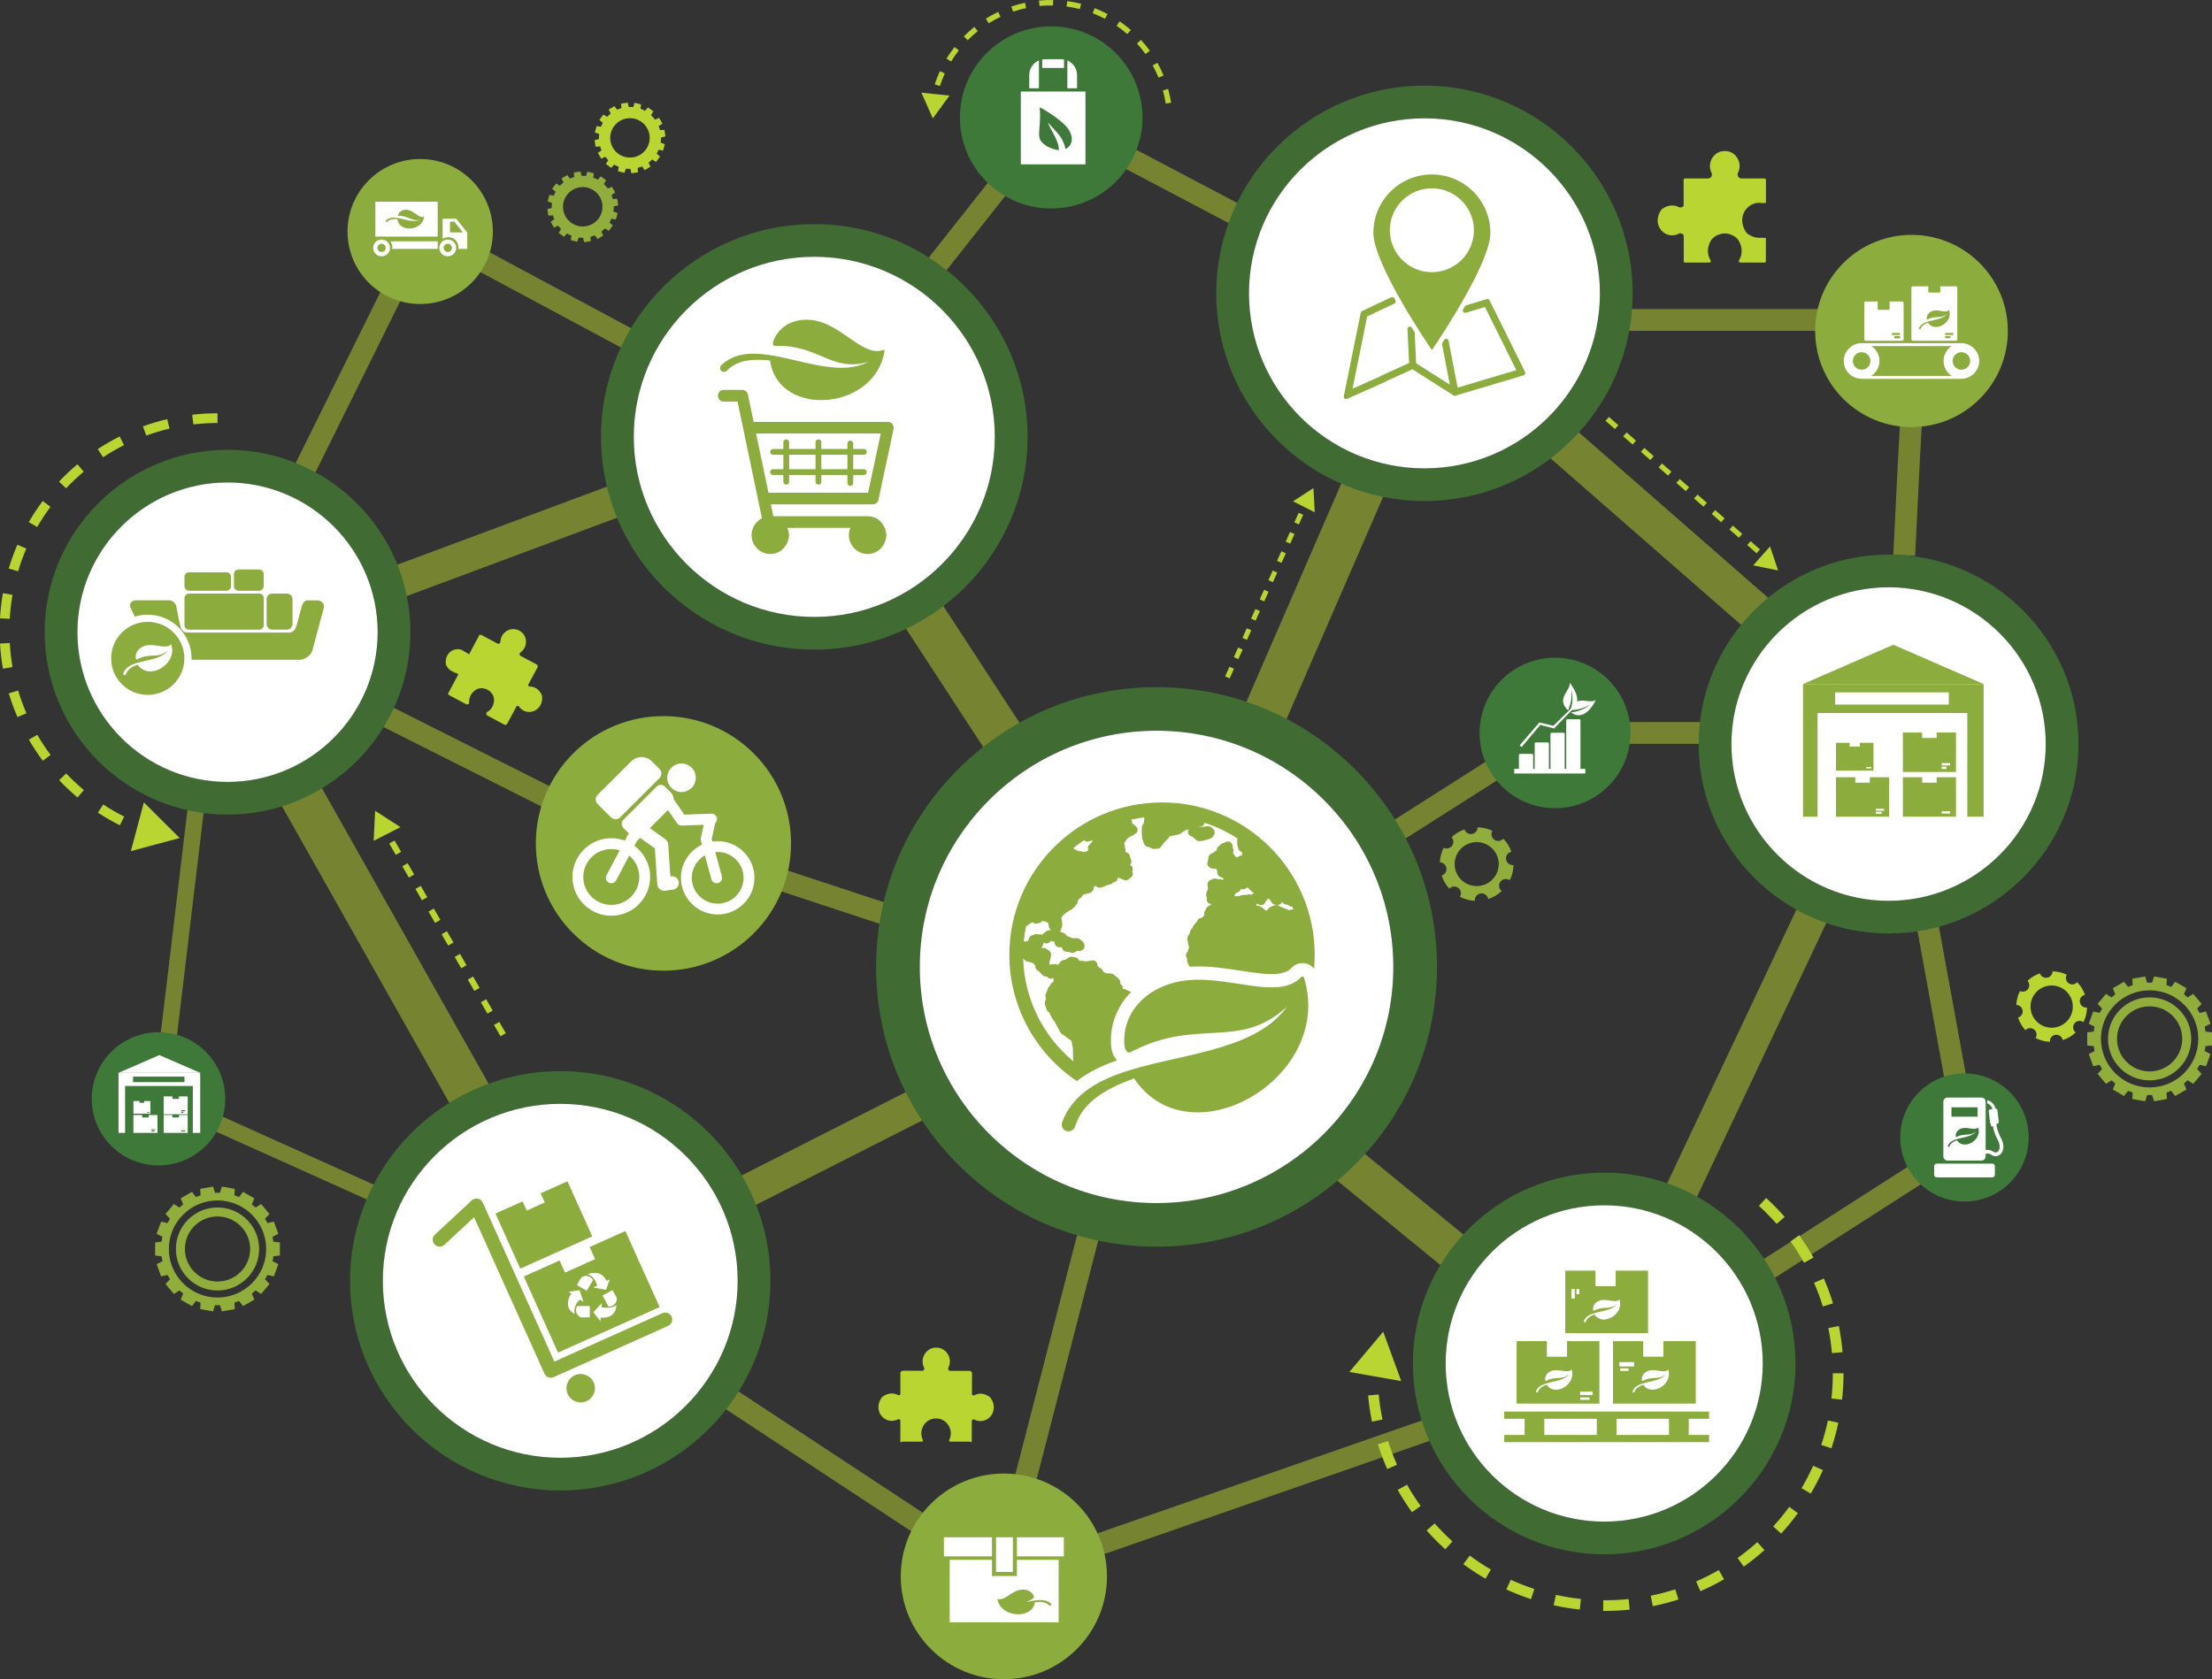 <svg fill="none" height="306" viewBox="0 0 403 306" width="403" xmlns="http://www.w3.org/2000/svg" xmlns:xlink="http://www.w3.org/1999/xlink"><rect x="0" y="0" width="403" height="306" fill="#333333" stroke="none"/><clipPath id="a"><path d="m0 0h403v306h-403z"/></clipPath><g clip-path="url(#a)"><g fill="#b9d532" opacity=".5"><path d="m113.039 87.762-43.725 16.286 2.087 5.577 43.726-16.286z"/><path d="m34.38 145.67-5.691 47.622 2.962.352 5.691-47.622z"/><path d="m36.478 201.649-1.226 2.713 34.489 15.516 1.226-2.713z"/><path d="m167.848 197.58-34.808 17.672 2.706 5.306 34.808-17.672z"/><path d="m140.985 157.807-1.248 3.768 22.375 7.374 1.247-3.768z"/><path d="m69.699 127.952-1.791 3.543 33.263 16.743 1.791-3.543z"/><path d="m71.186 49.427-18.628 37.605 3.566 1.758 18.628-37.605z"/><path d="m87.469 45.049-1.884 3.495 30.33 16.274 1.884-3.495z"/><path d="m181.486 31.404-13.24 16.745 3.123 2.458 13.24-16.745z"/><path d="m205.382 26.432-1.858 3.509 21.863 11.521 1.858-3.509z"/><path d="m334.559 56.314h-38.183v3.968h38.183z"/><path d="m348.914 101.28-3.973-.189c1.193-25.014 1.315-25.404 1.412-25.718l3.797 1.182c.047-.151.063-.267.064-.28-.13 1.057-.849 15.532-1.3 25.005z"/><path d="m285.614 77.015-4.587 5.224 37.549 32.82 4.587-5.224z"/><path d="m245.462 85.603-19.092 43.934 7.298 3.157 19.092-43.934z"/><path d="m272.829 137.439-20.051 12.751 2.137 3.346 20.051-12.75z"/><path d="m311.157 131.58h-16.474v3.968h16.474z"/><path d="m352.845 166.672-3.913.71 5.854 32.105 3.913-.71z"/><path d="m328.632 162.894-25.867 54.796 5.398 2.536 25.867-54.796z"/><path d="m349.805 211.185-29.726 19.048 2.149 3.339 29.726-19.048z"/><path d="m247.003 208.912-4.416 5.368 20.632 16.897 4.417-5.368z"/><path d="m261.151 258.116-64.887 22.583 1.309 3.746 64.888-22.583z"/><path d="m196.828 222.772-12.471 48.318 3.852.99 12.47-48.319z"/><path d="m132.726 252.359-2.19 3.313 37.567 24.733 2.191-3.312z"/><path d="m57.809 142.146-6.932 3.892 32.179 57.05 6.932-3.892z"/><path d="m170.906 108.971-6.666 4.33 15.946 24.444 6.667-4.329z"/></g><path d="m246.835 140.149c-9.649-9.629-22.478-14.93-36.125-14.93-13.646 0-26.478 5.302-36.127 14.93s-14.965 22.428-14.965 36.044 5.317 26.418 14.965 36.045c9.648 9.628 22.478 14.931 36.127 14.931s26.476-5.304 36.125-14.931c9.652-9.627 14.965-22.427 14.965-36.045s-5.314-26.416-14.965-36.044zm-36.125 79.084c-23.785 0-43.137-19.307-43.137-43.04 0-23.734 19.352-43.038 43.137-43.038s43.136 19.306 43.136 43.038c0 23.731-19.351 43.04-43.136 43.04z" fill="#406c33"/><path d="m253.846 176.193c0 23.733-19.351 43.04-43.136 43.04s-43.137-19.307-43.137-43.04c0-23.734 19.352-43.038 43.137-43.038s43.136 19.306 43.136 43.038z" fill="#fff"/><path d="m292.266 213.683c-19.217 0-34.854 15.599-34.854 34.775s15.637 34.775 34.854 34.775 34.855-15.6 34.855-34.775-15.635-34.775-34.855-34.775zm0 63.598c-15.928 0-28.887-12.931-28.887-28.822s12.961-28.822 28.887-28.822c15.927 0 28.888 12.929 28.888 28.822s-12.959 28.822-28.888 28.822z" fill="#406c33"/><path d="m321.154 248.458c0 15.892-12.959 28.822-28.888 28.822s-28.887-12.931-28.887-28.822 12.961-28.823 28.887-28.823c15.927 0 28.888 12.93 28.888 28.823z" fill="#fff"/><path d="m344.077 101.068c-19.079 0-34.598 15.484-34.598 34.519s15.519 34.52 34.598 34.52c19.078 0 34.598-15.485 34.598-34.52s-15.522-34.519-34.598-34.519zm0 63.086c-15.787 0-28.632-12.817-28.632-28.567s12.846-28.567 28.632-28.567c15.785 0 28.631 12.815 28.631 28.567 0 15.753-12.844 28.567-28.631 28.567z" fill="#406c33"/><path d="m372.708 135.587c0 15.751-12.844 28.567-28.631 28.567s-28.632-12.817-28.632-28.567 12.846-28.567 28.632-28.567c15.785 0 28.631 12.815 28.631 28.567z" fill="#fff"/><path d="m102.069 195.191c-21.117 0-38.294 17.138-38.294 38.204 0 21.067 17.177 38.207 38.294 38.207s38.291-17.138 38.291-38.207-17.177-38.204-38.291-38.204zm0 70.458c-17.826 0-32.327-14.469-32.327-32.254s14.502-32.251 32.327-32.251c17.825 0 32.324 14.469 32.324 32.251 0 17.783-14.499 32.254-32.324 32.254z" fill="#406c33"/><path d="m134.393 233.395c0 17.785-14.499 32.254-32.324 32.254-17.826 0-32.327-14.469-32.327-32.254s14.502-32.251 32.327-32.251c17.825 0 32.324 14.469 32.324 32.251z" fill="#fff"/><path d="m259.518 15.605c-20.918 0-37.935 16.979-37.935 37.847s17.017 37.849 37.935 37.849c20.917 0 37.933-16.979 37.933-37.849s-17.018-37.847-37.933-37.847zm0 69.744c-17.629 0-31.969-14.308-31.969-31.896s14.34-31.894 31.969-31.894c17.628 0 31.966 14.308 31.966 31.894s-14.34 31.896-31.966 31.896z" fill="#406c33"/><path d="m291.484 53.452c0 17.588-14.34 31.896-31.966 31.896-17.627 0-31.969-14.308-31.969-31.896 0-17.589 14.34-31.894 31.969-31.894 17.628 0 31.966 14.308 31.966 31.894z" fill="#fff"/><path d="m148.353 40.837c-21.426 0-38.858 17.392-38.858 38.77s17.432 38.77 38.858 38.77c21.427 0 38.856-17.392 38.856-38.77s-17.431-38.77-38.856-38.77zm0 71.587c-18.137 0-32.891-14.723-32.891-32.817 0-18.094 14.754-32.817 32.891-32.817 18.138 0 32.89 14.723 32.89 32.817 0 18.094-14.754 32.817-32.89 32.817z" fill="#406c33"/><path d="m181.243 79.607c0 18.094-14.754 32.817-32.89 32.817-18.135 0-32.891-14.723-32.891-32.817 0-18.094 14.754-32.817 32.891-32.817 18.138 0 32.89 14.723 32.89 32.817z" fill="#fff"/><path d="m41.456 81.962c-18.37 0-33.314 14.912-33.314 33.239 0 18.328 14.943 33.239 33.314 33.239s33.315-14.91 33.315-33.239c0-18.328-14.946-33.239-33.315-33.239zm0 60.525c-15.079 0-27.347-12.241-27.347-27.286 0-15.044 12.268-27.287 27.347-27.287s27.349 12.24 27.349 27.287-12.268 27.286-27.349 27.286z" fill="#406c33"/><path d="m68.804 115.201c0 15.045-12.268 27.286-27.349 27.286s-27.347-12.241-27.347-27.286c0-15.044 12.268-27.287 27.347-27.287s27.349 12.24 27.349 27.287z" fill="#fff"/><path d="m76.554 55.399c7.313 0 13.241-5.915 13.241-13.211 0-7.296-5.928-13.211-13.241-13.211s-13.241 5.915-13.241 13.211c0 7.296 5.928 13.211 13.241 13.211z" fill="#8cad3e"/><path d="m37.477 208.816c4.75-4.739 4.75-12.423 0-17.163-4.75-4.739-12.451-4.739-17.201 0-4.75 4.74-4.75 12.424 0 17.163 4.75 4.739 12.451 4.739 17.201 0z" fill="#3f793a"/><path d="m137.31 170.091c9.079-9.059 9.079-23.746 0-32.805-9.08-9.059-23.8-9.059-32.88 0-9.079 9.059-9.079 23.746 0 32.805 9.08 9.059 23.8 9.059 32.88 0z" fill="#8cad3e"/><path d="m182.893 306c10.374 0 18.784-8.391 18.784-18.742 0-10.35-8.41-18.741-18.784-18.741s-18.784 8.391-18.784 18.741c0 10.351 8.41 18.742 18.784 18.742z" fill="#8cad3e"/><path d="m366.175 215.53c4.57-4.559 4.57-11.951 0-16.51-4.569-4.56-11.978-4.56-16.548 0-4.569 4.559-4.569 11.951 0 16.51 4.57 4.56 11.979 4.56 16.548 0z" fill="#3f793a"/><path d="m360.665 72.698c6.855-6.839 6.855-17.927 0-24.767s-17.968-6.839-24.823 0-6.855 17.927 0 24.767c6.855 6.839 17.968 6.839 24.823-0z" fill="#8cad3e"/><path d="m191.515 37.989c9.184 0 16.629-7.428 16.629-16.591 0-9.163-7.445-16.591-16.629-16.591-9.183 0-16.628 7.428-16.628 16.591 0 9.163 7.445 16.591 16.628 16.591z" fill="#3f793a"/><path d="m283.305 147.275c7.59 0 13.742-6.138 13.742-13.71 0-7.573-6.152-13.711-13.742-13.711-7.589 0-13.742 6.138-13.742 13.711 0 7.572 6.153 13.71 13.742 13.71z" fill="#3f793a"/><path d="m378.92 182.603c-.093-.626.328-1.208.945-1.324-.299-.842-.778-1.629-1.424-2.301-.401.459-1.093.541-1.591.173-.488-.362-.614-1.028-.312-1.54-.827-.39-1.711-.589-2.594-.61.003.576-.417 1.08-1.005 1.166-.579.085-1.12-.267-1.293-.806-.823.288-1.594.747-2.255 1.365.384.407.433 1.042.087 1.505-.345.464-.967.6-1.469.351-.402.81-.621 1.678-.66 2.548.567.009 1.061.425 1.146 1.002.086.586-.278 1.133-.83 1.297.273.838.719 1.625 1.332 2.302.403-.435 1.08-.507 1.568-.145.496.37.617 1.055.292 1.569.83.425 1.722.656 2.619.698-.066-.623.371-1.193.999-1.285.635-.092 1.226.34 1.332.968.865-.283 1.675-.75 2.366-1.392-.517-.388-.624-1.121-.237-1.64s1.12-.628 1.643-.245c.417-.846.632-1.755.654-2.661-.634.08-1.219-.361-1.312-.995zm-2.037 3.121c-1.271 1.705-3.685 2.06-5.394.792s-2.064-3.677-.794-5.382c1.27-1.704 3.686-2.059 5.394-.792 1.708 1.268 2.063 3.677.793 5.382z" fill="#b9d532"/><path d="m274.382 156.599c-.096-.652.342-1.258.984-1.379-.311-.879-.81-1.699-1.483-2.399-.418.479-1.139.565-1.658.18-.509-.378-.64-1.072-.326-1.604-.861-.407-1.782-.616-2.702-.637.003.6-.435 1.127-1.047 1.216-.603.088-1.168-.278-1.347-.84-.858.301-1.66.78-2.35 1.423.399.424.451 1.085.09 1.568-.36.483-1.009.625-1.531.365-.42.845-.647 1.749-.688 2.655.59.009 1.104.444 1.193 1.045.091.611-.288 1.181-.864 1.351.285.872.749 1.692 1.388 2.399.419-.455 1.124-.528 1.633-.151.518.385.645 1.099.305 1.635.864.442 1.795.682 2.728.727-.068-.65.387-1.242 1.041-1.338.662-.098 1.277.352 1.388 1.007.901-.294 1.745-.781 2.466-1.45-.539-.405-.65-1.168-.247-1.708.402-.541 1.168-.655 1.711-.256.434-.882.659-1.829.683-2.774-.661.084-1.27-.375-1.367-1.036zm-2.123 3.253c-1.323 1.777-3.84 2.145-5.62.825-1.78-1.321-2.151-3.832-.827-5.608 1.323-1.777 3.841-2.145 5.621-.825 1.78 1.321 2.15 3.832.826 5.608z" fill="#91ae3d"/><path d="m120.424 25.048.808-.177-.177-1.201-.811.039c-.063-.246-.143-.487-.239-.722l.685-.46-.606-1.053-.738.333c-.214-.292-.458-.567-.732-.819l.419-.694-.977-.724-.543.624c-.268-.15-.544-.275-.826-.376l.113-.801-1.183-.286-.255.786c-.268-.028-.539-.037-.808-.026l-.195-.787-1.204.176.059.824c-.267.076-.531.172-.786.288l-.48-.653-1.048.62.367.739c-.228.18-.444.378-.646.596l-.696-.417-.726.975.625.541c-.127.23-.238.466-.331.706l-.801-.132-.313 1.173.782.272c-.041.31-.054.622-.042.933l-.788.195.176 1.201.826-.058c.069.242.155.48.257.712l-.662.47.606 1.053.747-.356c.164.214.346.419.546.612l-.446.697.976.724.546-.601c.266.156.54.288.821.396l-.138.814 1.183.286.267-.765c.27.035.541.05.81.046l.178.806 1.204-.176-.039-.81c.271-.07.537-.16.795-.27l.471.679 1.047-.62-.344-.733c.234-.174.455-.368.663-.583l.697.444.726-.974-.6-.545c.134-.228.25-.462.35-.701l.811.155.313-1.173-.761-.283c.048-.31.07-.623.064-.935zm-2.766 2.218c-1.185 1.591-3.437 1.921-5.031.739-1.593-1.182-1.926-3.43-.741-5.02 1.185-1.591 3.438-1.921 5.031-.739 1.594 1.182 1.926 3.429.74 5.02z" fill="#b9d532"/><path d="m111.823 37.604.808-.177-.177-1.201-.811.039c-.064-.246-.143-.487-.239-.722l.684-.46-.605-1.053-.738.333c-.214-.292-.458-.567-.732-.819l.419-.694-.977-.725-.543.624c-.268-.15-.545-.275-.827-.376l.113-.801-1.182-.286-.255.786c-.269-.028-.539-.037-.808-.026l-.196-.787-1.203.176.059.824c-.268.076-.532.172-.787.288l-.48-.653-1.047.62.367.739c-.228.18-.444.378-.647.596l-.695-.417-.726.975.625.541c-.128.23-.238.466-.331.705l-.801-.132-.314 1.173.782.272c-.041.31-.054.622-.042.933l-.789.195.177 1.201.826-.058c.069.242.155.48.257.712l-.662.47.606 1.053.746-.356c.165.214.347.419.546.612l-.445.697.976.724.546-.601c.266.156.54.288.821.396l-.138.814 1.183.286.267-.765c.27.035.54.05.81.046l.178.806 1.204-.176-.039-.81c.27-.07.537-.16.795-.27l.471.679 1.047-.62-.344-.733c.233-.174.455-.368.663-.583l.697.444.726-.975-.601-.545c.135-.228.251-.462.351-.701l.811.155.313-1.173-.761-.284c.048-.31.07-.623.064-.935zm-2.768 2.218c-1.184 1.591-3.436 1.921-5.031.739-1.593-1.182-1.925-3.429-.74-5.02 1.184-1.591 3.438-1.921 5.031-.739 1.594 1.182 1.925 3.429.739 5.02z" fill="#91ae3d"/><path d="m36.486 238.558 2.339.412.35-1.135c.151.005.301.011.452.011.151 0 .303-.006.454-.011l.35 1.134 2.339-.411-.059-1.184c.291-.092.574-.196.851-.312l.718.947 2.057-1.186-.465-1.099c.239-.183.471-.376.693-.579l1.002.647 1.528-1.815-.813-.874c.162-.253.313-.514.454-.78l1.162.265.812-2.227-1.06-.541c.065-.292.117-.589.157-.891l1.181-.147v-2.37l-1.181-.147c-.039-.302-.092-.598-.157-.89l1.058-.541-.812-2.227-1.162.266c-.141-.268-.291-.528-.454-.782l.812-.873-1.527-1.816-1.002.648c-.222-.204-.453-.397-.693-.58l.464-1.098-2.057-1.186-.718.947c-.279-.115-.562-.22-.851-.31l.059-1.184-2.339-.411-.35 1.134c-.151-.007-.301-.011-.454-.011s-.303.004-.453.011l-.35-1.134-2.339.411.059 1.18c-.29.091-.576.192-.856.308l-.714-.939-2.057 1.185.462 1.093c-.238.183-.471.376-.695.581l-.998-.643-1.527 1.815.808.868c-.165.255-.317.517-.457.784l-1.155-.263-.813 2.227 1.056.54c-.065.294-.117.592-.157.892l-1.179.147v2.371l1.18.147c.04.301.092.598.157.89l-1.058.541.812 2.228 1.161-.266c.14.268.292.528.454.781l-.812.873 1.527 1.816 1.004-.646c.223.202.453.395.693.578l-.464 1.099 2.057 1.185.718-.945c.277.115.562.218.851.31l-.06 1.183zm3.142-2.113c-4.889 0-8.867-3.969-8.867-8.847 0-2.363.923-4.585 2.598-6.256s3.901-2.591 6.27-2.591c4.89 0 8.867 3.969 8.867 8.848s-3.977 8.847-8.867 8.847z" fill="#91ae3d"/><path d="m47.21 227.598c0-4.171-3.401-7.563-7.582-7.563-2.025 0-3.929.786-5.361 2.214-1.431 1.427-2.22 3.327-2.22 5.349 0 2.021.789 3.92 2.22 5.349 1.431 1.428 3.335 2.214 5.36 2.214 4.179 0 7.58-3.392 7.582-7.563zm-11.783 4.192c-1.122-1.119-1.74-2.608-1.74-4.192s.618-3.075 1.74-4.194c1.122-1.12 2.614-1.736 4.202-1.735 3.277 0 5.943 2.659 5.943 5.929-.001 3.269-2.668 5.928-5.943 5.928-1.587 0-3.08-.616-4.202-1.736z" fill="#91ae3d"/><path d="m388.494 200.269 2.339.412.351-1.136c.151.006.3.012.452.012.151 0 .303-.006.454-.012l.35 1.135 2.339-.411-.059-1.185c.291-.091.574-.195.851-.311l.719.947 2.057-1.186-.465-1.099c.239-.183.471-.377.692-.58l1.003.648 1.528-1.815-.814-.874c.163-.254.314-.514.455-.781l1.162.266.812-2.227-1.059-.541c.065-.293.117-.59.156-.891l1.182-.147v-2.37l-1.182-.147c-.039-.302-.091-.599-.156-.891l1.058-.541-.812-2.227-1.162.265c-.141-.268-.291-.528-.455-.781l.813-.873-1.528-1.816-1.002.647c-.222-.203-.453-.396-.693-.579l.465-1.098-2.058-1.186-.718.947c-.278-.115-.562-.22-.851-.311l.059-1.183-2.339-.412-.351 1.134c-.151-.006-.3-.011-.454-.011-.153 0-.303.005-.453.011l-.35-1.134-2.339.412.059 1.18c-.29.09-.576.192-.856.308l-.714-.94-2.057 1.186.462 1.093c-.238.183-.471.376-.695.581l-.998-.643-1.527 1.815.808.867c-.165.256-.317.517-.457.785l-1.154-.263-.814 2.227 1.057.54c-.065.293-.118.592-.157.892l-1.179.147v2.371l1.18.146c.04.302.092.599.157.891l-1.059.54.813 2.228 1.161-.265c.14.267.292.528.454.781l-.812.873 1.527 1.816 1.004-.646c.222.202.453.395.692.578l-.464 1.098 2.057 1.186.718-.946c.278.115.562.219.852.311l-.061 1.183zm3.143-2.112c-4.889 0-8.868-3.969-8.868-8.847 0-2.364.922-4.585 2.598-6.256 1.675-1.671 3.901-2.591 6.27-2.591 4.89 0 8.867 3.969 8.867 8.848s-3.977 8.847-8.867 8.847z" fill="#91ae3d"/><path d="m399.218 189.31c0-4.171-3.402-7.563-7.582-7.563-2.025 0-3.93.786-5.362 2.214-1.43 1.427-2.219 3.327-2.219 5.349 0 2.021.789 3.92 2.221 5.349 1.43 1.428 3.335 2.214 5.36 2.214 4.178 0 7.579-3.392 7.582-7.563zm-11.783 4.192c-1.123-1.119-1.74-2.609-1.74-4.192 0-1.584.617-3.075 1.74-4.194 1.122-1.12 2.613-1.736 4.202-1.735 3.277 0 5.943 2.659 5.943 5.929-.002 3.269-2.669 5.928-5.943 5.928-1.588 0-3.08-.616-4.202-1.736z" fill="#91ae3d"/><g fill="#b9d532"><path d="m0 112.667c.087-1.532.265-3.073.528-4.578l1.751.304c-.252 1.438-.422 2.909-.505 4.374l-1.774-.101zm.002 4.608 1.774-.102c.085 1.464.256 2.936.509 4.373l-1.751.307c-.265-1.505-.444-3.045-.533-4.578zm1.585-13.672c.439-1.468.97-2.927 1.579-4.336l1.632.702c-.581 1.345-1.089 2.738-1.507 4.14l-1.703-.506zm.011 22.736 1.703-.509c.421 1.401.929 2.792 1.511 4.136l-1.631.704c-.61-1.407-1.142-2.864-1.582-4.331zm3.642-31.192c.767-1.326 1.622-2.622 2.54-3.851l1.425 1.059c-.877 1.174-1.693 2.412-2.427 3.679zm.018 39.638 1.538-.889c.734 1.265 1.551 2.502 2.429 3.675l-1.424 1.06c-.919-1.228-1.773-2.523-2.542-3.846zm5.491-47.021c1.053-1.115 2.183-2.18 3.357-3.166l1.145 1.357c-1.122.942-2.202 1.959-3.208 3.025l-1.293-1.216zm.022 54.397 1.292-1.218c1.008 1.065 2.088 2.082 3.211 3.023l-1.143 1.357c-1.175-.984-2.305-2.048-3.36-3.163zm7.035-60.319c1.282-.845 2.627-1.622 3.995-2.311l.8 1.583c-1.308.657-2.591 1.401-3.816 2.207l-.979-1.48zm.029 66.237.978-1.48c1.225.806 2.512 1.548 3.821 2.205l-.799 1.584c-1.372-.688-2.717-1.465-4-2.308zm8.206-70.379c1.442-.526 2.931-.971 4.426-1.325l.411 1.726c-1.427.337-2.848.763-4.227 1.265zm8.976-2.124c1.52-.176 3.071-.268 4.611-.269l.002 1.774c-1.471.001-2.954.088-4.406.257l-.206-1.761zm-9.992 75.08 1.188-4.439 3.26 3.246 3.26 3.246-4.447 1.193-4.447 1.194 1.188-4.44z"/><path d="m189.29.106c.856-.084 1.723-.118 2.578-.103l-.018.99c-.817-.016-1.646.018-2.463.097l-.098-.986zm-2.548.397.209.968c-.803.173-1.602.393-2.375.656l-.32-.938c.81-.275 1.646-.506 2.487-.686zm7.7-.301c.849.115 1.702.282 2.534.497l-.248.959c-.794-.204-1.608-.364-2.42-.474zm-12.577 1.959.427.894c-.738.352-1.464.751-2.158 1.188l-.529-.838c.726-.457 1.487-.875 2.26-1.243zm17.568-.674c.8.309 1.59.669 2.348 1.068l-.463.876c-.725-.382-1.48-.726-2.244-1.02l.359-.923zm-21.926 3.415.624.771c-.637.512-1.251 1.069-1.825 1.653l-.709-.693c.6-.612 1.243-1.193 1.909-1.73zm26.484-1.015c.707.484 1.393 1.015 2.039 1.577l-.652.747c-.617-.537-1.273-1.044-1.949-1.507zm-30.091 4.684.785.607c-.503.646-.972 1.328-1.396 2.028l-.85-.512c.445-.731.936-1.446 1.461-2.122zm33.973-1.306c.577.634 1.123 1.307 1.621 2.001l-.806.577c-.477-.663-.997-1.307-1.549-1.912l.735-.666zm-36.64 5.705.903.412c-.34.745-.641 1.516-.891 2.294l-.946-.304c.263-.814.577-1.622.934-2.401zm39.639-1.526c.416.749.789 1.532 1.114 2.323l-.92.374c-.309-.757-.667-1.504-1.063-2.219l.869-.479zm1.946 4.761c.228.822.412 1.669.545 2.516l-.981.153c-.128-.81-.302-1.619-.521-2.404zm-42.392.946 2.557.272-1.516 2.074-1.516 2.074-1.042-2.346-1.043-2.346 2.557.272z"/><path d="m225.574 117.997-.788 1.754.821.367.788-1.754z"/><path d="m227.147 114.487-.788 1.754.821.367.788-1.754z"/><path d="m223.994 121.5-.787 1.754.82.367.788-1.754z"/><path d="m228.724 110.98-.788 1.754.821.367.788-1.754z"/><path d="m236.601 93.439-.788 1.754.82.367.787-1.754z"/><path d="m233.448 100.455-.788 1.754.82.367.788-1.754z"/><path d="m235.027 96.949-.788 1.754.82.366.788-1.754z"/><path d="m230.298 107.471-.788 1.754.82.367.788-1.754z"/><path d="m231.877 103.968-.788 1.754.821.367.788-1.754z"/><path d="m237.556 92.354 1.975 1-.12-2.207-.119-2.206-1.855 1.207-1.856 1.207z"/><path d="m88.576 182.087-.967.555 1.193 2.066.967-.555z"/><path d="m86.192 177.951-.967.555 1.193 2.067.967-.556z"/><path d="m90.962 186.214-.967.555 1.193 2.066.967-.555z"/><path d="m83.806 173.823-.967.556 1.193 2.066.967-.556z"/><path d="m71.883 153.163-.967.555 1.193 2.066.967-.555z"/><path d="m76.653 161.426-.967.555 1.193 2.066.967-.555z"/><path d="m74.267 157.296-.967.556 1.193 2.066.967-.556z"/><path d="m81.423 169.688-.967.555 1.193 2.067.967-.556z"/><path d="m79.037 165.558-.967.555 1.193 2.067.967-.556z"/><path d="m70.518 151.975 2.445-1.253-2.309-1.485-2.308-1.486-.135 2.738-.135 2.737z"/><path d="m299.575 81.626-.621.704 1.714 1.504.621-.704z"/><path d="m302.801 84.456-.62.704 1.714 1.504.62-.704z"/><path d="m306.032 87.294-.62.704 1.714 1.504.62-.704z"/><path d="m296.352 78.802-.621.704 1.714 1.504.621-.704z"/><path d="m293.127 75.975-.62.704 1.714 1.504.621-.704z"/><path d="m318.937 98.614-.62.704 1.714 1.503.62-.704z"/><path d="m309.258 90.124-.62.704 1.714 1.504.62-.704z"/><path d="m315.71 95.782-.621.704 1.714 1.504.621-.704z"/><path d="m312.483 92.952-.62.704 1.714 1.504.62-.704z"/><path d="m323.215 101.76-.733-2.192-1.536 1.729-1.535 1.73 2.269.462 2.268.462z"/><path d="m261.375 277.604-1.46 1.286c1.064 1.202 2.206 2.357 3.395 3.433l1.309-1.438c-1.136-1.028-2.227-2.132-3.243-3.281z"/><path d="m254.644 271.504c.79 1.395 1.667 2.761 2.607 4.061l1.579-1.138c-.899-1.241-1.737-2.546-2.491-3.879l-1.696.956z"/><path d="m333.759 246.57 1.94-.17c-.141-1.6-.373-3.206-.69-4.775l-1.909.385c.304 1.497.525 3.031.66 4.559z"/><path d="m266.606 285.027c1.291.957 2.65 1.851 4.036 2.658l.981-1.679c-1.325-.77-2.621-1.624-3.855-2.538z"/><path d="m283.05 292.526c1.566.346 3.172.607 4.771.777l.206-1.932c-1.527-.162-3.061-.412-4.556-.743z"/><path d="m251.033 263.182c.479 1.529 1.05 3.049 1.7 4.516l1.783-.783c-.62-1.402-1.166-2.853-1.624-4.313l-1.859.579z"/><path d="m333.958 237.501c-.472-1.532-1.037-3.054-1.678-4.524l-1.785.776c.612 1.404 1.151 2.857 1.602 4.319z"/><path d="m330.386 229.161c-.783-1.398-1.653-2.768-2.587-4.073l-1.585 1.13c.893 1.246 1.724 2.555 2.473 3.89l1.7-.948z"/><path d="m251.188 254.112-1.939.179c.148 1.598.388 3.203.713 4.771l1.908-.394c-.311-1.497-.541-3.03-.682-4.556z"/><path d="m274.43 289.644c1.463.667 2.979 1.259 4.505 1.758l.606-1.846c-1.456-.477-2.904-1.042-4.3-1.679l-.81 1.767z"/><path d="m292.095 291.604-.017 1.943c.129 0 .258.001.387.001 1.483 0 2.976-.076 4.441-.224l-.197-1.933c-1.522.154-3.074.226-4.614.212z"/><path d="m323.057 278.156 1.437 1.312c1.084-1.182 2.114-2.438 3.061-3.734l-1.575-1.145c-.903 1.238-1.888 2.438-2.924 3.567z"/><path d="m331.812 263.306 1.848.613c.507-1.523.933-3.09 1.266-4.658l-1.905-.403c-.318 1.498-.725 2.995-1.209 4.448z"/><path d="m333.92 250.244c0 1.536-.085 3.084-.253 4.601l1.935.213c.176-1.587.265-3.207.265-4.814h-1.948z"/><path d="m328.219 271.191 1.678.986c.817-1.384 1.562-2.828 2.217-4.289l-1.778-.792c-.625 1.395-1.337 2.774-2.117 4.096z"/><path d="m300.738 290.782.386 1.905c1.575-.319 3.149-.729 4.677-1.222l-.597-1.849c-1.459.47-2.963.862-4.466 1.165z"/><path d="m325.15 221.751c-1.058-1.208-2.195-2.368-3.378-3.449l-1.316 1.433c1.131 1.034 2.216 2.142 3.228 3.296l1.465-1.279z"/><path d="m309.014 288.178.779 1.782c1.471-.64 2.923-1.371 4.315-2.171l-.972-1.684c-1.33.765-2.716 1.463-4.12 2.073z"/><path d="m316.562 283.904 1.133 1.581c1.305-.932 2.573-1.948 3.769-3.02l-1.301-1.445c-1.142 1.024-2.354 1.994-3.601 2.884z"/><path d="m255.289 251.67-1.64-4.498-1.643-4.5-3.083 3.668-3.084 3.668 4.725.831z"/><path d="m88.787 130.381.018.009.045.032 3.04 1.631c.181.097.408.024.508-.161l1.734-3.22c.154-.075.348-.048.453.107.196.286.459.529.783.701 1.534.816 3.612-.356 3.393-2.606-.011-.113-.044-.228-.095-.329-.496-.992-1.31-1.43-2.113-1.438-.181-.002-.312-.133-.344-.291l1.723-3.201c.097-.179.037-.4-.133-.501l-.095-.076-2.899-1.54c-.189-.149-.198-.453.013-.6.294-.206.548-.484.732-.825.621-1.151.198-2.576-.944-3.151-1.114-.629-2.536-.189-3.153.964-.181.342-.273.706-.28 1.067-.006.255-.265.418-.494.344l-2.893-1.553-.115-.037c-.128-.06-.274-.038-.384.045-.009.059-.027.119-.057.176l-1.771 3.309-.162-.133c-.102-.008-.199-.052-.264-.148l-.043-.054c-.099-.052-.203-.097-.314-.138l-.028-.01-.025-.019c-.103-.081-.196-.155-.294-.206-.931-.492-2.083-.184-2.695.685-.053.075-.103.152-.148.236-.178.334-.279.739-.278 1.202 0 .1 0 .202.009.308.009.09.036.183.077.262.266.528.621.872 1.01 1.081.105.055.211.1.321.137l.029.009.025.019c.077.059.137.107.194.147.063.007.126.013.19.013.134.001.239.079.295.185l.161.048-1.798 3.359c-.022.043-.053.081-.084.116-.007.139.06.277.19.345l3.046 1.619.05.019.018.01c.26.139.559-.078.54-.378-.055-.865.374-1.794 1.407-2.372.203-.084.413-.137.63-.161.507-.025.949.076 1.315.265.361.199.689.51.95.944.1.193.172.399.215.613.092 1.179-.446 2.048-1.199 2.484-.26.15-.274.521-.015.658z"/><path d="m172.942 262.393-.008.021-.003.008-.022.084c0 .088.072.178.16.197l3.489-.006c.05 0 .091.013.135.024.123.005.235.047.327.116l.022-.109.016-3.913c.108-.148.305-.218.482-.127.328.172.699.269 1.093.269 1.862.002 3.234-2.148 1.893-4.164-.068-.102-.157-.194-.255-.264-.968-.687-1.958-.694-2.722-.298-.171.088-.361.031-.472-.104l.017-3.888c0-.218-.168-.397-.38-.407l-.127-.025-3.514-.002c-.254-.044-.416-.329-.291-.574.175-.343.275-.733.277-1.146.007-1.4-1.111-2.533-2.48-2.504-1.369-.035-2.492 1.093-2.493 2.492 0 .414.099.805.273 1.148.123.244-.039.53-.293.572l-3.516-.015-.128.024c-.211.009-.38.186-.38.406l-.003 3.888c-.112.133-.302.191-.473.101-.76-.399-1.753-.398-2.723.285-.099.069-.188.161-.257.263-1.351 2.009.012 4.165 1.873 4.173.394.002.766-.094 1.094-.264.178-.092.376-.019.481.13l-.003 3.913c0 .049.011.095.027.138.091-.067.202-.108.324-.114.043-.01.086-.023.137-.023l3.489.006c.088-.019.161-.108.159-.196l-.02-.085-.005-.01-.004-.01-.005-.012c-.178-.36-.28-.765-.283-1.193v-.021c0-.271.052-.524.12-.761.321-1.109 1.313-1.932 2.51-1.932h.064.054c1.196 0 2.189.823 2.51 1.932.069.237.119.489.119.763v.005c0 .436-.104.846-.284 1.209z"/><path d="m318.481 37.738c.545-.486 1.256-.782 2.037-.785v.232l.001-.232c.189 0 .355.032.509.059.157-.02.314-.034.471-.036.077 0 .154.003.232.011l.006-4.199c0-.133-.095-.229-.206-.241l-.016-.004h-.035l-.035-.013-.07-.013-4.19.008-.02-.003c-.328-.059-.554-.328-.584-.643l-.012-.064c0-.098.024-.2.071-.297h-.002l.009-.025.005-.008c.186-.374.293-.792.293-1.24v-.007c0-.262-.049-.517-.122-.771-.327-1.127-1.328-1.948-2.519-1.948h-.061l-.006.001h-.071c-.56-.001-1.075.184-1.5.494-.48.349-.846.855-1.018 1.452-.043.144-.073.289-.094.436-.017.111-.03.22-.03.333v.009c0 .448.108.866.295 1.239l.006.01.004.011.006.013h-.002c.043.096.068.198.068.296l-.011.057c-.028.317-.255.589-.584.649l-.021.003-4.189-.008-.034.007-.037.008-.033.012h-.037c-.118.007-.222.107-.223.246l.008 4.698-.055.067c-.131.156-.324.257-.538.257-.106 0-.217-.026-.317-.078-.357-.184-.756-.289-1.183-.289-.564 0-1.178.182-1.797.621-.094.066-.18.153-.243.249-.424.633-.602 1.267-.602 1.852 0 1.507 1.185 2.72 2.635 2.723h.004c.427 0 .828-.104 1.185-.289.098-.05.204-.076.307-.076.234 0 .441.122.569.299l.045.064.008 4.717c0 .141.109.245.231.245l4.366-.008.069-.01h.044c.07-.001.115-.026.154-.066.038-.043.063-.105.063-.171l-.042-.145c-.305-.493-.483-1.079-.483-1.707 0-.659.197-1.362.634-2.045l.008-.012.008-.01c.191-.231.414-.434.66-.602l.006-.003.005-.003c.586-.352 1.184-.515 1.751-.525h.007c.567.01 1.165.173 1.75.525l.005.002.007.006c.246.169.469.371.659.602l.009.011.008.011c.437.683.634 1.386.633 2.046 0 .626-.176 1.212-.483 1.707l-.043.144c0 .066.025.127.064.171.039.04.085.065.154.066h.043l.017.002.052.008 4.367.008c.123 0 .231-.105.233-.245l.007-4.26c-.098.012-.2.021-.306.021h-.001c-.18-.001-.323-.04-.442-.06-.154.022-.308.039-.467.039-.639 0-1.318-.202-1.98-.651l-.075-.046c-.14-.102-.265-.228-.364-.374-.249-.373-.422-.753-.533-1.131-.034-.117-.059-.235-.082-.352-.041-.215-.067-.427-.067-.636 0-.963.416-1.827 1.077-2.414z"/></g><path d="m287.945 131.272c0-.122-.1-.22-.222-.22h-2.154c-.122 0-.22.099-.22.22v8.834h-.279v-6.361c0-.121-.099-.221-.22-.221h-2.154c-.122 0-.22.1-.22.221v6.361h-.279v-4.601c0-.122-.099-.22-.22-.22h-2.154c-.122 0-.221.099-.221.22v4.601h-.279v-2.512c0-.121-.099-.22-.221-.22h-2.154c-.122 0-.221.1-.221.22v2.512h-.85v.849h12.951v-.849h-.883z" fill="#fff"/><path d="m287.339 127.824c.197-1.588-1.358-3.397-1.358-3.397.18 1.428-2.298 2.656-.636 4.656.091.108.28.279.387.407-.01-.16.065-.367.068-.375 0-.002.002-.004.002-.005.829-1.982.411-3.494.411-3.494.433 1.117.281 2.376.07 3.25-.017.033-.033.066-.05.101-.018.038-.037.087-.057.14l-.178.23s-.006-.002-.009-.003l.007.007-.034.043-2.957 2.871-2.554-.594-3.589 4.17.365.292 3.382-4.023 2.53.646 3.066-3.174.022-.03.225-.15c2.119-.1 3.298-1.102 3.298-1.102-1.045 1.084-2.685 1.429-3.527 1.536 2.604 1.943 4.511-2.248 4.511-2.248-.887.557-2.274-.202-3.392.245z" fill="#fff"/><path d="m122.36 239.934c-.288-.639-1.041-.925-1.682-.638l-19.683 8.818-13.034-28.961c-.168-.374-.507-.643-.908-.724-.403-.08-.819.037-1.119.316l-6.696 6.231c-.513.477-.541 1.281-.063 1.793.479.513 1.284.541 1.798.063l5.396-5.022 12.827 28.501c.287.639 1.04.925 1.681.638l20.844-9.338c.641-.287.927-1.038.64-1.678z" fill="#8cad3e"/><path d="m104.73 250.606c-1.309.586-1.893 2.119-1.305 3.425.587 1.306 2.124 1.889 3.433 1.303s1.893-2.12 1.306-3.426c-.588-1.306-2.125-1.888-3.434-1.302z" fill="#8cad3e"/><path d="m113.938 224.319-6.514 2.918.994 2.208-5.48 2.455-.993-2.208-6.514 2.919 6.238 13.863 18.508-8.291zm-4.259 8.037s.606.494.829 1.045l.568-.247-.653 1.888-2.281-.419.655-.382s-.322-1.609-1.754-2.056c.734-.256 1.772-.456 2.636.171zm-6.181 4.895s.018-.807.586-1.477l-.498-.368 1.989-.306.73 2.104-.642-.366s-1.248.844-.978 2.61c-.845-.535-1.321-1.082-1.187-2.197zm3.949 2.809-1.489.008s-.552-.052-.875-.697c0 0-.361-.699.082-1.392l2.296.025zm-.559-4.844-1.781-1.035.72-1.263s.32-.451 1.043-.41c0 0 .786.035 1.168.763zm4.038 4.713s-.639.254-1.475.182l-.082.612-1.28-1.587 1.543-1.674-.013.751s1.831.375 2.688-.405c-.044.671-.221 1.684-1.381 2.121zm1.19-2.446s-.437.653-1.259.603l-1.083-2.005 1.811-.981.723 1.282s.22.506-.192 1.101z" fill="#8cad3e"/><path d="m107.902 225.299-4.518-10.04-4.882 2.188.753 1.674-3.292 1.474-.754-1.673-4.942 2.214 4.519 10.039z" fill="#8cad3e"/><path d="m211.709 146.224c-15.339 0-27.819 12.451-27.819 27.756 0 9.574 4.882 18.031 12.294 23.023.316-.247.642-.484.981-.714 1.071-.732 2.308-1.411 3.681-2.019.797-.358 1.674-.703 2.649-1.041-.58-.628-.951-1.498-1.041-2.477-.055-.556-.072-1.121-.048-1.678.042-1.134.237-2.244.581-3.287.32-.998.794-1.997 1.413-2.966.007-.011.014-.022.022-.033.48-.727 1.043-1.419 1.685-2.061-.078-.029-.159-.044-.241-.047-.178-.073-.512-.229-.814-.381-.117-.058-.241-.087-.366-.087h-.008l-.102-.062c.025-.262-.083-.519-.286-.69l-.145-.12c-.032-.169-.069-.377-.103-.564-.033-.19-.134-.363-.284-.486l-.869-.707c-.134-.108-.301-.173-.472-.18l-.869-.041-.556-.301-.096-.222c-.079-.182-.221-.329-.4-.411-.088-.042-.207-.1-.286-.144-.033-.039-.069-.072-.109-.105-.043-.083-.098-.159-.168-.225.014-.091.008-.192-.015-.308-.08-.374-.41-.642-.791-.642-.062 0-.125.008-.185.022-.109.019-.61.092-1.049.155-.043.005-.084.015-.125.028-.098-.05-.207-.079-.315-.086l-.708-.042c-.043-.018-.084-.036-.123-.054-.059-.098-.13-.195-.204-.287-.156-.193-.388-.303-.632-.303-.037 0-.077.003-.116.008-.002.001-.004.001-.007.001-.121-.072-.262-.11-.406-.11-.07 0-.141.01-.211.028-.146.04-.493.132-.712.382-.041.028-.094.061-.149.095l-.294.108h-.073c-.28 0-.538.142-.686.377-.042.069-.094.144-.13.196-.103.087-.173.193-.22.305-.139-.101-.305-.156-.477-.156-.032 0-.064.001-.097.007l-.691.083c-.076.01-.149.029-.221.059l-.112-.178.016-.338.182-.673c.008-.026.014-.051.018-.077l.084-.496c.051-.3-.073-.602-.316-.782l-.514-.38c-.139-.102-.308-.158-.48-.158-.021 0-.043.001-.065.003-.069.005-.196.015-.333.025l.088-.179c.016-.032.03-.066.043-.101l.249-.726c.139.103.309.166.49.166.306 0 .637-.222.879-.486.051.014.138.042.218.069l.37.119c.013.084.026.157.032.196 0 .004 0 .011.002.018.017.199.146.79 1.032.79.121 0 .236-.007.29-.011.018.198.139.754.908.82.084.021.172.032.264.032.045 0 .089-.001.128-.006.135.094.308.153.509.153.397 0 .72-.138.915-.362.179.005.501.015.54.015.299 0 .579-.161.733-.42.105-.179.241-.555-.037-1.059-.166-.307-.433-.454-.589-.534-.181-.207-.453-.324-.763-.324-.136 0-.284.023-.424.063-.036-.008-.074-.018-.103-.026-.152-.037-.287-.069-.421-.077-.21-.185-.49-.268-.689-.301-.072-.058-.162-.144-.211-.2-.15-.279-.443-.432-1.1-.616.033-.054.065-.109.087-.17l.273-.75c.039-.106.055-.22.047-.333l-.05-.706c-.004-.037-.008-.073-.015-.109l-.101-.481v-.04l.451-.551.789-.566.684-.391c.071-.04.135-.091.191-.152l.635-.684c.149-.16.226-.373.215-.59l-.003-.076c.073-.07.134-.153.175-.249l.054-.116c.152-.048.29-.141.393-.269l.381-.483.615-.211.496-.093c.167-.033.32-.116.437-.24l.173-.184c.152-.161.232-.38.218-.601-.003-.039-.008-.077-.015-.116l.433-.171c.153.2.391.318.643.318.071 0 .144-.01.217-.029l.502-.138c.074-.021.146-.054.212-.094l.255-.16.831-.224c.185-.05.342-.16.45-.312.076-.019.161-.045.26-.078.225-.073.408-.242.497-.459.039-.094.058-.19.062-.29l.284.015c.007 0 .074.001.153.003.062.063.135.115.218.156.088.042.181.068.275.077.088.075.193.132.308.163.072.021.144.03.217.03.175 0 .345-.057.487-.163l.519-.389c.281-.211.393-.58.276-.911l-.065-.185.052-.155c.084-.251.039-.528-.12-.739-.094-.124-.218-.218-.36-.271v-.007l.084-.106c.173-.217.221-.505.131-.765l-.188-.543-.065-.26c-.057-.233-.215-.429-.432-.534l-.351-.17-.007-.007c.045-.144.05-.297.011-.444l-.073-.282c-.011-.084-.042-.282-.072-.479-.025-.158-.051-.319-.088-.468.159-.093.281-.238.348-.413l.043-.114.072-.044c.142-.088.249-.213.313-.356.182-.034.351-.132.472-.279.308-.015.491-.161.604-.337.28-.08.497-.302.566-.584.072-.29-.024-.595-.247-.795l-.564-.5c-.051-.047-.11-.086-.173-.117.044-.231-.015-.469-.16-.655.793-.179 1.598-.322 2.408-.425-.03.117-.039.235-.022.351-.026.068-.044.141-.05.217l-.033.377c-.004.05-.004.098 0 .146l-.161.192c-.116.138-.182.311-.188.492l-.033 1.098c0 .039.001.077.004.115l.106.928c.007.063.022.126.044.186l.273.75c.098.275.341.474.631.521l.292.048.38.225c.127.076.27.115.415.115h.04l.691-.033c.243-.011.465-.131.611-.326l.645-.87.672-.641c.058-.057.106-.121.146-.192l.101-.182.048-.029.617-.142.96-.204c.098-.022.189-.06.272-.115 0 0 .697-.454.938-.61.109-.04.359-.123.68-.224-.105.147-.161.326-.152.513.016.308.207.58.49.7.115.048.255.115.281.13.037.024.074.047.115.064.066.087.15.161.251.217.043.024.104.059.155.094.072.134.29.442.784.442.259 0 .734-.092.995-.147.029-.006.057-.013.084-.022l.96-.311c.193-.063.357-.199.457-.378l.205-.372c.189-.341.106-.765-.194-1.012l-.378-.312c-.145-.12-.328-.184-.514-.184-.033 0-.063.001-.095.006l-1.478.173-.146-.087.19.014h.051c.38 0 .712-.266.791-.642.004-.025.01-.047.014-.072 2.14.686 4.174 1.653 6.064 2.887-.034.068-.045.095-.048.106-.073.176-.094.311-.025 1.045.011.13.057.251.123.356 0 .04 0 .082.001.126.011.26.145.498.361.642l.316.211c.034.022.07.042.107.059-.022.133-.028.287.003.446-.116.023-.164.043-.214.063-.015.007-.037.014-.059.022-.272.095-.502.178-.671.337-.08-.051-.175-.094-.293-.123-.145-.199-.301-.42-.372-.53-.024-.062-.055-.126-.092-.19-.001-.004-.004-.008-.006-.012.159-.322.071-.641.004-.803-.022-.054-.048-.102-.074-.145.045-.192.037-.455-.173-.751-.037-.053-.083-.102-.134-.148-.15-.127-.338-.195-.527-.195-.105 0-.211.021-.309.061l-.162.068c-.088.036-.168.087-.237.15-.008-.001-.016-.001-.025-.001-.293 0-.552.145-.77.428-.008.01-.018.019-.028.029-.25.161-.464.439-.523.66-.007.028-.014.054-.018.08-.004.007-.007.015-.01.022-.037.077-.058.151-.07.225l-.126.037c-.179.055-.333.17-.439.324l-.015.025-.089.011c-.255.034-.478.186-.603.41l-.057.101c-.069.123-.103.264-.102.405-.033.098-.048.205-.042.311 0 .021.003.04.004.062-.033.059-.059.123-.076.192l-.057.217c-.088.348.065.717.377.897l.174.1c.071.042.149.073.229.09l.273.062c.058.013.119.019.177.019.068 0 .134-.008.2-.026l.152-.039c.03.16.107.304.221.416-.008.045-.016.102-.026.176-.028.243.058.486.233.66l.116.117c.074.073.163.131.261.174l.353.148.11.066.045.115c.007.019.017.04.028.061l.053.105-.21-.003c-.088-.019-.229-.048-.279-.061.015.003.026.007.041.013-.084-.028-.183-.044-.269-.044-.072 0-.144.008-.252.019-.028.004-.066.007-.103.01-.13-.086-.284-.131-.444-.131h-.207c-.206 0-.4.077-.549.214-.388.061-.682.396-.682.797v.207c0 .059.006.119.019.177.001.001.039.17.066.29-.01.072-.015.134-.019.179-.004.042-.007.086-.008.124-.074.152-.147.297-.171.341-.078.132-.116.284-.11.435-.001.079-.015.246-.015.25-.011.169.031.34.121.483l.019.029c-.065.214-.088.481.087.748.149.225.408.365.68.365.028 0 .054-.001.082-.005l-.326.231-.361.229c-.146.095-.258.235-.32.399l-.057.149-.064.076c-.099.117-.164.26-.185.41l-.05.356c-.01.065-.01.131-.004.195.001.016.004.034.005.052-.138.131-.305.29-.425.405l-.241.053c-.223.047-.415.188-.529.384l-.193.334c-.278.265-.38.392-.436.505-.026.035-.074.098-.115.149-.105.132-.165.295-.174.463-.072.062-.149.132-.237.214-.131.12-.218.28-.247.456-.022.127-.047.265-.065.353-.003.007-.008.011-.011.018-.019.032-.054.087-.081.132-.189.174-.323.466-.323.91 0 .178.052.341.165.513-.058.216-.023.453.108.649.013.019.026.039.039.06v.315l-.106.228c-.029.062-.05.127-.063.195l-.04.21-.037.03c-.211.168-.324.429-.302.699l.011.134c.016.179.091.347.211.478-.004.036-.007.071-.007.106v.239c0 .109.022.218.066.319l.173.4c.052.119.131.224.232.307.03.024.059.047.088.066.247-.015.501-.028.763-.037.262-.008.52-.014.779-.014 1.385 0 2.83.106 4.688.347 1.002.134 1.991.284 2.946.429.692.106 1.382.211 2.075.309 1.131.161 2.34.31 3.499.31.325 0 .642-.014.94-.036.671-.054 1.214-.168 1.656-.351.004-.001.01-.003.014-.006.432-.173.803-.423 1.076-.723.036-.039.072-.076.109-.112.509-.497 1.18-.772 1.893-.772s1.405.28 1.915.792c.073.072.142.149.206.231.077-.838.116-1.689.116-2.547 0-15.305-12.481-27.757-27.821-27.757zm-21.773 31.461c.159.175.38.268.603.268.048 0 .098-.005.149-.015l.21.196c.153.142.351.214.549.214.142 0 .284-.037.414-.115l.055-.032.008.671-.065.101-.235.161c-.179.123-.301.311-.338.522-.191.102-.334.278-.395.489l-.135.472-.207.411c-.069.142-.099.302-.08.458l.051.413c.011.08.032.159.066.234l-.121.179c-.139.203-.177.46-.102.695l.204.645c.086.276.207.665.566.806l.517 1.026c.015.033.033.063.055.094l.548.8c.605 1.209.961 1.854 1.067 1.937.008.007.015.011.023.016.2.146 1.341.971 1.864 1.347l.25 1.29.062 2.408c-5.578-4.645-8.924-11.491-9.115-18.745l.261.298c.106.123.249.211.407.251l.636.164.605.211c.025.054.057.103.093.15.096.119.172.214.235.289-.001.021-.004.04-.006.059-.037.327.127.646.42.804l.174.094.25.265c.014.014.026.026.041.039l.195.181.221.246zm1.434-8.149c-.069-.021-.144-.03-.22-.03-.337 0-.5.139-1.109.657-.057.048-.106.105-.147.167-.076-.029-.156-.048-.24-.053l-.858-.051c-.016-.001-.03-.001-.047-.001-.103 0-.206.019-.302.058l-.513.207c-.218.087-.388.265-.464.49l-.152.446-.657.176c-.04-.06-.084-.123-.131-.19.089-.88.225-1.758.406-2.62l1.106-.724.141.021c.15.138.348.214.549.214.04 0 .083-.003.124-.01l.429-.066c.17-.026.326-.105.447-.225l.15-.152.162.019c.033.004.065.007.098.007.051 0 .102-.005.15-.015l.086-.016.024.028c.147.161.352.254.561.264-.001.059.003.117.014.176l.123.613c.023.109.066.213.131.305l.222.314c-.033-.003-.059-.006-.083-.007zm7.632-16.228-.03.135c-.192.188-.382.374-.447.43-.301.225-.408.63-.252.976.013.026.026.051.04.076l-.475.275-.322.044c-.052.007-.102.018-.15.036-.123-.094-.272-.153-.432-.164l-.559-.043c-.126-.138-.295-.228-.482-.256h-.006c-.051-.057-.109-.105-.174-.145l-.173-.106c.625-.52 1.28-1.012 1.954-1.469.001.001.004.003.005.006.155.163.368.251.588.251.048 0 .098-.003.146-.013l.396-.073c.119-.021.232-.069.33-.14.029.014.058.028.088.039-.019.045-.036.091-.047.141zm29.008 9.753s-.004.005-.005.008c-.109-.061-.246-.106-.411-.106-.116 0-.226.022-.33.065-.057.013-.157.029-.219.037-.032-.002-.059-.004-.083-.004-.102 0-.23.011-.398.028-.047.003-.088.008-.116.01h-.01c-.018 0-.036-.001-.052-.001-.12 0-.421.058-.698.213-.04-.004-.082-.008-.124-.008-.051 0-.102.005-.15.014-.071.003-.247.007-.422.007 0 0-.025 0-.039.001.01-.087.007-.176-.011-.262l.178-.275.501-.24c.167-.08.299-.213.378-.38l.092-.19.13.043c.08.028.164.04.249.04.157 0 .313-.047.445-.134.127-.084.269-.174.312-.2.021-.011.051-.028.088-.047.007.014.015.026.022.039.031.052.069.101.11.144l.396.411c.028.028.055.054.086.077l.381.295c.047.036.095.066.148.091-.181.054-.339.168-.446.326zm6.886 2.803c-.223-.094-.802-.33-1.01-.398-.069-.025-.294-.123-.372-.163-.12-.08-.244-.12-.381-.153-.154-.15-.371-.24-.585-.24-.072 0-.143.007-.204.024-.007.001-.682.178-.942.367-.086.066-.226.189-.269.226-.011.011-.024.022-.035.033-.069.07-.176.191-.267.352-.091-.016-.203-.033-.342-.057l-.134-.153c-.047-.051-.099-.097-.156-.135-.603-.406-.66-.424-.764-.46-.13-.042-.231-.044-.414-.05-.029 0-.074-.001-.121-.003.022-.077.036-.159.04-.237.003-.055.001-.112-.007-.166h.001c.013.087.007.149.004.166l.004-.019c.006-.047.01-.094.013-.137.106.051.211.098.255.117.029.013.07.028.11.039.124.079.272.124.43.124.234 0 .458-.103.613-.279.106-.123.171-.278.207-.429.195-.105.302-.26.36-.399 0 0 .112-.141.116-.147.112.128.235.229.378.291.102.322.32.562.411.653.141.14.33.224.527.235.074.003.22.015.302.029.044.007.088.011.132.011.182 0 .362-.062.506-.177.126-.102.218-.237.266-.391.214.414.653.469.799.489.069.008.123.016.161.022.076.057.166.11.275.156.185.14.422.227.65.228.062.164.121.33.178.494-.236.006-.505.025-.735.137z" fill="#8cad3e"/><path d="m237.492 178.006c-.109-.109-.287-.109-.397 0l-.002.003c-.538.592-1.22 1.045-1.97 1.347-.75.308-1.565.458-2.386.524-1.648.13-3.321-.056-4.976-.291-1.658-.236-3.315-.51-4.986-.735-1.671-.215-3.364-.369-5.07-.315-.853.03-1.709.103-2.557.252-.426.073-.841.167-1.268.28-.204.058-.402.108-.61.175-.207.068-.42.131-.622.206-1.63.575-3.18 1.454-4.481 2.65-.645.601-1.23 1.276-1.722 2.019-.478.75-.879 1.559-1.151 2.412-.281.852-.433 1.746-.466 2.644-.019.448-.006.899.04 1.346.039.442.208.946.539 1.181.255.181.616.008.799-.088 12.029-6.248 19.526-.122 28.309-8.21-.251.232-.487.653-.88 1.1-.431.481-.979 1.042-1.667 1.618-.687.576-1.511 1.166-2.459 1.727s-2.016 1.098-3.178 1.588c-1.165.487-2.42.938-3.738 1.344-2.637.817-5.515 1.476-8.407 2.126-2.891.653-5.802 1.303-8.504 2.145-1.349.423-2.648.887-3.854 1.426-1.207.535-2.322 1.139-3.3 1.809-.981.661-1.82 1.389-2.49 2.116-.673.724-1.182 1.438-1.551 2.053-.178.314-.337.581-.462.849-.063.133-.121.255-.174.367-.025.056-.051.11-.074.161-.018.045-.036.087-.053.127-.132.322-.201.493-.201.493-.008.019-.017.041-.024.061-.226.646.116 1.352.763 1.577.648.226 1.356-.116 1.581-.761 0 0 .061-.174.176-.502.014-.042.029-.084.045-.13.016-.037.033-.076.05-.117.034-.083.071-.172.112-.269.076-.193.202-.431.327-.686.271-.511.649-1.106 1.172-1.733.52-.628 1.195-1.282 2.025-1.909.824-.631 1.803-1.232 2.897-1.787 1.092-.559 2.303-1.066 3.581-1.541.128-.047.259-.093.388-.139l.044.07c.147.216.316.44.474.659.327.429.666.837 1.036 1.228.733.78 1.559 1.479 2.46 2.066.899.59 1.874 1.062 2.888 1.407 1.015.346 2.067.568 3.125.675 2.12.215 4.255-.025 6.276-.584 2.024-.563 3.945-1.441 5.708-2.553 1.764-1.114 3.372-2.464 4.762-4.014 1.388-1.548 2.558-3.297 3.414-5.195.856-1.895 1.388-3.941 1.516-6.016.133-2.075-.143-4.166-.759-6.139-.014-.042-.037-.082-.07-.114z" fill="#8cad3e"/><path d="m160.037 91.102 2.757-12.907c.069-.33-.014-.68-.221-.934-.197-.242-.491-.381-.808-.381h-24.46c-.096-.454-.448-2.145-.448-2.145-.204-.958-.402-1.915-.601-2.878-.098-.46-.541-.807-1.029-.807h-3.386c-.59 0-1.037.457-1.037 1.063 0 .606.447 1.063 1.037 1.063h2.53l2.031 9.71c.005.104.027.208.067.309.308 1.486.618 2.973.929 4.458.338 1.616.676 3.234 1.012 4.853l.407 1.935c-1.148.585-1.896 1.774-1.896 3.073 0 1.818 1.465 3.362 3.269 3.442.049.002.098.003.147.003 1.76 0 3.183-1.339 3.396-3.189.017-.077.024-.16.024-.257 0-.097-.007-.174-.023-.251-.04-.372-.134-.733-.279-1.072h11.469c-.178.417-.27.864-.27 1.323 0 1.818 1.465 3.361 3.266 3.442.049.002.098.003.148.003 1.774 0 3.203-1.353 3.394-3.188.013-.079.025-.165.025-.257 0-.092-.008-.175-.025-.252-.208-1.853-1.631-3.196-3.394-3.196h-17.172l-.45-2.157h18.565c.475 0 .925-.354 1.025-.807zm.423-12.098-2.303 10.78h-18.152l-2.255-10.78z" fill="#8cad3e"/><path d="m140.838 85.503c-.292 0-.529.236-.529.527 0 .291.237.527.529.527h1.877v1.229c0 .291.236.527.528.527s.528-.235.528-.527v-1.229h4.81v1.229c0 .291.236.527.528.527s.528-.235.528-.527v-1.229h4.751v1.463c0 .291.236.527.528.527s.528-.235.528-.527v-1.463h1.936c.292 0 .528-.235.528-.527 0-.291-.236-.527-.528-.527h-1.936v-2.633h1.936c.292 0 .528-.235.528-.527 0-.291-.236-.527-.528-.527h-1.936v-.995c0-.291-.236-.527-.528-.527s-.528.235-.528.527v.995h-4.751v-1.229c0-.291-.236-.527-.528-.527s-.528.235-.528.527v1.229h-4.81v-1.229c0-.291-.236-.527-.528-.527s-.528.235-.528.527v1.229h-1.877c-.292 0-.529.235-.529.527 0 .291.237.527.529.527h1.877v2.633zm8.799-2.634h4.751v2.633h-4.751zm-5.866 0h4.81v2.633h-4.81z" fill="#8cad3e"/><path d="m132.424 67.563s.076-.076.22-.218c.017-.018.036-.037.057-.056.017-.016.035-.031.056-.049.039-.035.081-.071.126-.112.088-.081.216-.174.346-.276.27-.198.621-.413 1.054-.608.431-.197.95-.367 1.543-.483.592-.121 1.257-.186 1.969-.199.713-.016 1.475.027 2.265.104.078.008.159.018.238.026l.006.048c.021.151.052.31.078.466.062.307.135.606.228.904.185.594.438 1.169.759 1.703.32.536.708 1.03 1.15 1.468.442.439.934.822 1.46 1.146 1.053.651 2.228 1.067 3.428 1.288 1.201.22 2.429.249 3.632.115 1.205-.135 2.39-.432 3.511-.888 1.12-.457 2.177-1.073 3.108-1.847.931-.772 1.73-1.707 2.326-2.758.599-1.05.988-2.212 1.168-3.4.003-.025.002-.051-.007-.077-.029-.085-.122-.131-.207-.101h-.002c-.432.173-.904.237-1.373.203-.47-.029-.934-.159-1.38-.332-.895-.35-1.721-.872-2.525-1.414-.806-.545-1.602-1.108-2.418-1.65-.819-.537-1.664-1.046-2.569-1.451-.453-.2-.918-.381-1.399-.517-.242-.07-.482-.126-.734-.175-.121-.021-.237-.046-.363-.064-.125-.017-.252-.038-.378-.05-.998-.113-2.031-.047-3.016.247-.49.15-.968.354-1.414.617-.441.27-.857.591-1.216.968-.364.374-.671.803-.918 1.262-.124.23-.231.469-.322.713-.093.241-.133.547-.019.753.087.16.32.16.44.157 7.877-.211 10.231 4.893 16.882 2.897-.191.057-.422.218-.74.352-.348.142-.778.296-1.284.422-.505.127-1.086.226-1.725.278-.639.054-1.333.061-2.066.024-.733-.041-1.503-.125-2.296-.247-1.585-.242-3.257-.628-4.934-1.022-1.677-.393-3.363-.792-4.988-1.038-.814-.122-1.61-.209-2.378-.232-.766-.027-1.503.006-2.185.107-.681.097-1.305.263-1.84.473-.536.208-.983.451-1.334.679-.173.119-.324.219-.457.327-.066.054-.128.103-.185.147-.028.022-.055.045-.08.065-.022.019-.042.037-.06.054-.151.134-.23.206-.23.206-.009.008-.019.018-.028.026-.283.28-.284.736-.003 1.018.28.282.737.284 1.02.003z" fill="#8cad3e"/><path d="m81.573 43.642c-.847 0-1.535.686-1.535 1.532 0 .845.688 1.531 1.535 1.531s1.535-.688 1.535-1.531c0-.844-.689-1.532-1.535-1.532zm0 2.286c-.418 0-.757-.338-.757-.756 0-.417.339-.756.757-.756s.757.338.757.756c0 .417-.34.756-.757.756z" fill="#fff"/><path d="m69.516 43.642c-.847 0-1.535.686-1.535 1.532 0 .845.688 1.531 1.535 1.531s1.535-.688 1.535-1.531c0-.844-.689-1.532-1.535-1.532zm0 2.286c-.418 0-.757-.338-.757-.756 0-.417.339-.756.757-.756s.757.338.757.756c0 .417-.339.756-.757.756z" fill="#fff"/><path d="m71.475 45.057c0 .102-.01.201-.027.298h8.297v-1.392h-8.636c.228.306.365.684.365 1.094z" fill="#fff"/><path d="m83.11 39.854h-2.467v3.69c.298-.205.658-.327 1.046-.327 1.016 0 1.844.825 1.844 1.84 0 .102-.01.201-.026.298h1.621v-2.973l-2.017-2.529zm-1.129 2.485v-1.934l.774-.042 1.577 1.977z" fill="#fff"/><path d="m79.746 36.751h-11.359v6.363h11.359zm-2.745 3.591c-.14.246-.327.464-.544.644-.218.182-.464.325-.726.432-.263.107-.538.176-.82.208-.281.031-.568.025-.849-.027-.281-.051-.555-.15-.801-.3-.123-.076-.237-.165-.34-.268-.104-.102-.195-.218-.269-.343-.076-.125-.134-.259-.177-.399-.022-.069-.039-.14-.054-.211-.007-.037-.013-.074-.019-.108v-.011c-.019-.002-.038-.004-.057-.007-.185-.018-.362-.028-.529-.025-.167.003-.322.019-.46.047-.139.027-.26.067-.361.113-.101.046-.182.096-.246.142-.03.024-.06.046-.081.065-.01.009-.021.018-.03.026-.004.004-.009.008-.013.011-.004.004-.009.009-.013.013l-.051.051c-.067.066-.173.065-.238 0-.065-.066-.065-.173 0-.238.002-.002.004-.004.007-.007 0 0 .019-.017.055-.048.004-.004.009-.008.013-.013.006-.004.012-.01.019-.015.013-.01.028-.022.043-.035.031-.026.067-.049.107-.076.082-.054.186-.111.311-.159.125-.049.271-.087.43-.111.159-.025.331-.031.511-.026.179.006.366.026.555.055.38.058.774.151 1.166.242.392.093.782.182 1.152.239.186.028.366.048.536.058.171.009.333.008.482-.005.15-.012.285-.035.404-.065.117-.029.218-.066.3-.098.074-.031.129-.069.172-.083-1.553.467-2.103-.726-3.945-.676-.028 0-.082 0-.102-.037-.027-.048-.017-.119.004-.176.021-.058.046-.114.076-.167.058-.108.129-.208.215-.295.084-.088.181-.163.284-.227.104-.061.215-.109.33-.144.23-.069.472-.085.705-.058.029.003.058.008.088.011.029.004.056.01.085.016.058.011.115.025.171.04.112.032.222.075.328.12.211.095.408.214.6.339.191.126.377.258.565.385.188.127.38.249.59.33.104.04.213.07.322.078.018 0 .036.001.054.001.091 0 .182-.016.266-.049.019-.008.041.003.049.023.001.006.002.012.001.018-.043.278-.133.549-.273.795z" fill="#fff"/><path d="m311.376 258.541v-1.315h-37.325v1.315h3.712v2.942h-3.712v1.315h37.325v-1.315h-3.711v-2.942zm-20.458 2.942h-9.565v-2.942h9.565zm13.156 0h-9.566v-2.942h9.566z" fill="#8cad3e"/><path d="m285.498 244.386v2.837h-3.678v-2.837h-5.514v11.385h15.089v-11.385zm.96 6.136c-.019.306-.098.608-.224.888-.127.281-.299.538-.505.767-.204.229-.442.428-.702.593-.261.164-.544.293-.843.376-.298.083-.614.118-.927.087-.156-.017-.311-.049-.461-.1s-.293-.121-.426-.208c-.133-.086-.255-.19-.364-.305-.054-.058-.104-.118-.152-.18-.024-.033-.049-.066-.071-.099l-.006-.01-.057.02c-.189.071-.367.145-.53.228-.161.083-.305.171-.427.265-.122.092-.221.188-.299.281-.077.093-.133.181-.173.255-.018.038-.037.074-.048.102-.006.015-.011.028-.017.04-.002.006-.004.011-.007.017-.002.007-.004.013-.006.019-.017.049-.026.075-.026.075-.034.095-.139.145-.234.113-.096-.034-.146-.139-.113-.234.001-.003.002-.006.003-.009 0 0 .011-.025.031-.072.002-.006.004-.013.007-.019.004-.008.007-.016.012-.024.008-.016.015-.034.025-.054.018-.039.042-.08.069-.125.053-.092.128-.197.228-.304.099-.107.223-.214.368-.313.144-.098.309-.187.487-.266.178-.08.37-.149.569-.211.398-.124.829-.22 1.255-.316.428-.096.852-.193 1.241-.314.195-.06.38-.127.553-.199.171-.072.329-.151.469-.234.139-.084.261-.171.363-.256.102-.084.182-.167.246-.238.058-.066.093-.129.13-.162-1.297 1.194-2.404.289-4.18 1.212-.027.013-.08.039-.117.012-.049-.034-.075-.108-.081-.174s-.008-.133-.005-.199c.004-.132.027-.264.069-.39.039-.126.098-.246.17-.356s.159-.209.254-.298c.191-.177.421-.306.661-.391.03-.011.062-.02.092-.031.03-.009.06-.017.089-.026.064-.017.126-.03.188-.041.126-.022.252-.033.377-.037.253-.008.503.014.749.047.247.032.492.073.737.108.244.035.49.062.734.042.121-.009.242-.031.353-.077.11-.044.211-.111.29-.198.017-.017.043-.017.06 0 .004.004.008.01.01.016.09.292.132.6.112.907zm3.142 4.569h-1.71v-.434h1.71zm.542-.887h-2.252v-.626h2.252z" fill="#8cad3e"/><path d="m303.052 244.386v2.837h-3.678v-2.837h-5.515v11.385h15.089v-11.385zm-8.017 3.834h2.685v.778h-2.685zm1.667 1.599h-1.516v-.476h1.516zm7.367.703c-.019.306-.097.608-.223.888-.127.281-.299.538-.505.767-.205.229-.442.428-.702.593-.261.164-.544.293-.843.376s-.614.118-.927.087c-.156-.017-.311-.049-.461-.1s-.293-.121-.427-.208c-.133-.086-.255-.19-.363-.305-.054-.058-.104-.118-.152-.18-.024-.033-.05-.066-.071-.099l-.007-.01c-.019.007-.038.014-.057.02-.189.071-.367.145-.529.228-.161.083-.305.171-.427.265-.123.092-.222.188-.299.281s-.133.181-.173.255c-.018.038-.037.074-.048.102-.006.015-.012.028-.017.04-.002.006-.005.011-.007.017-.002.007-.004.013-.007.019-.016.049-.026.075-.026.075-.033.095-.138.145-.233.113-.096-.034-.147-.139-.113-.234.001-.003.002-.006.003-.009 0 0 .01-.025.03-.072.003-.006.005-.013.008-.019.004-.008.007-.016.011-.024.008-.016.016-.034.025-.054.019-.039.043-.08.068-.125.055-.092.13-.197.23-.304.098-.107.222-.214.368-.313.144-.098.309-.187.486-.266.178-.08.371-.149.57-.211.398-.124.828-.22 1.255-.316s.851-.193 1.241-.314c.194-.06.38-.127.553-.199.171-.072.328-.151.468-.234.14-.084.262-.171.364-.256.101-.084.182-.167.246-.238.057-.066.093-.129.13-.162-1.297 1.194-2.404.289-4.18 1.212-.027.013-.08.039-.119.012-.048-.034-.073-.108-.079-.174-.007-.066-.009-.133-.006-.199.005-.132.027-.264.07-.39.039-.126.098-.246.169-.356.072-.11.159-.209.255-.298.191-.177.42-.306.661-.391.03-.011.062-.02.092-.031.03-.009.06-.017.089-.026.064-.017.126-.03.188-.041.126-.022.252-.033.377-.037.252-.008.503.014.749.047.247.032.492.073.736.108.245.035.491.062.735.042.121-.009.242-.031.352-.077.111-.044.212-.111.291-.198.017-.017.043-.017.059 0 .005.004.008.01.011.016.09.292.132.6.111.907z" fill="#8cad3e"/><path d="m294.361 231.546v2.838h-3.678v-2.838h-5.514v11.385h15.089v-11.385zm-7.454 5.072h-.606v-1.713h.606zm.809-.778h-.505v-.935h.505zm7.461 1.892c-.019.306-.098.608-.223.888-.127.281-.3.539-.505.767-.205.229-.443.428-.703.593-.26.164-.544.294-.843.376-.299.083-.613.119-.926.086-.157-.015-.311-.048-.461-.099-.15-.05-.295-.121-.427-.208-.133-.087-.255-.19-.363-.305-.055-.058-.105-.118-.154-.181-.023-.033-.048-.065-.069-.098l-.007-.01c-.019.007-.039.014-.057.02-.189.071-.368.146-.529.228-.161.083-.306.171-.427.265-.123.091-.223.188-.3.281s-.133.181-.172.256c-.019.038-.037.073-.048.101-.007.015-.013.028-.017.04-.002.006-.006.012-.008.017-.002.007-.005.014-.007.019-.017.049-.025.075-.025.075-.034.095-.138.145-.234.113-.095-.034-.146-.139-.112-.234 0-.003.002-.006.003-.009 0 0 .01-.025.029-.072.004-.007.006-.012.008-.019.003-.008.008-.016.011-.024.008-.016.017-.034.026-.054.019-.039.043-.079.068-.125.055-.092.13-.197.23-.304.098-.107.222-.214.367-.312.144-.099.309-.188.487-.267s.37-.149.569-.211c.399-.124.829-.22 1.256-.316.426-.096.851-.193 1.241-.314.194-.06.38-.127.551-.198.173-.073.33-.152.47-.235.14-.084.262-.171.363-.255.102-.085.182-.168.246-.239.058-.066.093-.129.13-.162-1.297 1.193-2.404.289-4.179 1.212-.028.013-.081.039-.119.012-.049-.034-.073-.109-.079-.174-.007-.066-.009-.133-.006-.198.005-.133.027-.265.069-.391.04-.126.099-.246.17-.356.072-.11.159-.209.254-.298.192-.177.42-.306.662-.391.029-.011.06-.021.092-.031.03-.009.059-.017.089-.026.064-.017.124-.03.187-.041.125-.023.252-.033.378-.037.252-.008.501.014.749.047.247.032.491.074.736.108.244.035.491.063.735.043.121-.009.24-.032.351-.077s.212-.112.291-.199h.001c.016-.017.043-.017.058 0 .005.004.009.01.01.017.092.291.132.599.113.906z" fill="#8cad3e"/><path d="m277.855 67.791-6.478-13.071c-.074-.149-.225-.239-.385-.239-.042 0-.084.005-.125.019l-3.744 1.142c-.103.031-.191.101-.246.194l-.031.054c-.041.07-.081.138-.123.208-.008.013-.016.027-.023.04-.028.05-.143.244-.143.244-.088.153-.075.344.035.482.082.104.208.162.336.162.042 0 .084-.006.126-.019l3.49-1.065 5.705 11.507-10.688 3.186-1.658-8.562c-.033-.171-.166-.306-.339-.339-.028-.006-.054-.008-.082-.008-.144 0-.279.071-.36.194 0 0-.255.391-.337.515-.062.094-.085.208-.064.318l1.425 7.355-6.138-3.908-.264-5.533c-.003-.074-.025-.145-.064-.207l-.2-.316c-.087-.139-.176-.278-.265-.422-.079-.128-.219-.202-.364-.202-.043 0-.085.007-.128.019-.187.058-.311.234-.301.43l.295 6.188-5.043 2.286c-.057.026-.107.064-.148.109l-5.111 2.28 2.669-13.167 4.957-2.346c.108-.05.188-.143.225-.256.037-.113.025-.236-.032-.338l-.026-.048c-.028-.05-.055-.1-.078-.14l-.105-.186c-.079-.142-.225-.222-.377-.222-.062 0-.125.013-.184.041l-5.319 2.517c-.122.058-.21.17-.237.302l-3.085 15.22c-.032.157.027.319.152.42.077.061.172.094.268.094.06 0 .119-.012.176-.037l7.026-3.134c.06-.027.113-.067.153-.116l4.734-2.143 7.47 4.757c.069.045.15.067.231.067.042 0 .083-.005.123-.018l12.44-3.708c.121-.036.22-.124.271-.24.05-.116.047-.248-.009-.36z" fill="#8cad3e"/><path d="m260.871 63.8s2.086-3.034 4.413-6.924c2.933-4.906 6.248-11.175 6.248-14.449 0-5.875-4.774-10.638-10.662-10.638s-10.659 4.763-10.659 10.638c0 2.701 2.256 7.441 4.694 11.773 2.859 5.082 5.965 9.601 5.965 9.601zm0-29.484c4.224 0 7.66 3.428 7.66 7.642s-3.436 7.642-7.66 7.642c-4.223 0-7.659-3.428-7.659-7.642s3.436-7.642 7.659-7.642z" fill="#8cad3e"/><path d="m193.82 280.135h-8.552v3.476h8.552z" fill="#fff"/><path d="m180.729 280.135h-8.763v3.476h8.763z" fill="#fff"/><path d="m184.53 280.135h-3.062v6.32h3.062z" fill="#fff"/><path d="m185.269 284.243v2.948h-4.54v-2.948h-7.708v11.377h19.85v-11.377zm6.195 8.284c-.091.088-.239.088-.332.002 0 0-.027-.024-.073-.068-.004-.004-.011-.011-.018-.015-.007-.005-.013-.012-.018-.016-.013-.011-.029-.022-.041-.036-.031-.024-.073-.052-.114-.086-.089-.059-.203-.125-.346-.186-.141-.059-.31-.112-.505-.148-.193-.036-.411-.059-.645-.061-.234-.004-.484.009-.742.031-.024.005-.052.005-.077.009l-.002.016c-.007.046-.018.095-.027.143-.02.095-.044.186-.075.277-.059.184-.143.36-.248.524-.104.165-.232.318-.377.452-.144.134-.307.253-.478.352-.346.2-.731.329-1.123.397-.392.066-.795.075-1.19.035-.393-.041-.782-.134-1.149-.275-.368-.14-.713-.329-1.017-.569-.306-.238-.568-.525-.761-.848-.198-.323-.324-.681-.383-1.046-.002-.009-.002-.018.002-.025.009-.027.039-.039.066-.031h.002c.141.052.296.073.449.061.154-.009.307-.048.453-.101.291-.107.562-.268.826-.436.264-.169.523-.34.792-.507.266-.168.544-.323.841-.448.148-.061.3-.116.458-.159.077-.022.156-.039.239-.054.039-.007.077-.014.119-.02.039-.005.081-.011.123-.016.328-.036.664-.013.989.077.159.046.314.109.462.191.145.081.28.18.398.297.119.114.221.248.3.388.041.071.077.143.105.22.031.075.044.17.007.233-.005.007-.009.012-.016.016-.013.034-.033.064-.059.095-.086.095-.189.17-.307.231-.029.022-.059.039-.088.059-.266.178-.559.318-.85.461.521-.114 1.046-.231 1.551-.303.267-.035.526-.064.778-.071.251-.009.493.003.716.034.225.029.427.081.603.145s.321.138.436.209c.057.036.106.068.15.101.023.018.042.031.062.046.009.007.018.013.027.02.006.005.013.011.02.016.048.041.075.063.075.063l.009.009c.093.086.095.227 0 .312z" fill="#fff"/><path d="m185.98 16.683v13.265h11.778v-13.265zm8.145 10.476c-.464-2.259-1.655-3.032-3.216-4.856.688 1.782 2.021 3.29 2.004 5.079-1.592-.244-3.171-1.048-3.518-2.202-.21-.712.028-1.982.065-3.225.078-1.219-.047-2.41-.032-2.402.014.008.711.344 1.843 1.083 1.091.714 2.613 1.832 3.329 2.84 1.152 1.633.688 3.131-.475 3.683z" fill="#fff"/><path d="m196.223 13.682c0-.326-.054-.638-.154-.931-.266-.781-.857-1.413-1.612-1.735v5.067h1.766z" fill="#fff"/><path d="m189.281 12.751v-1.735c-.756.322-1.347.953-1.612 1.735-.099.292-.154.605-.154.931v2.401h1.766v-3.333z" fill="#fff"/><path d="m193.855 10.835c-.174-.032-.353-.05-.535-.05h-2.902c-.184 0-.361.018-.535.05v1.545h3.973v-1.545z" fill="#fff"/><path d="m21.59 195.502v10.938h1.198v-8.548h12.343v8.548h1.345v-10.938zm12.017 1.692h-9.367v-1.006h9.367z" fill="#fff"/><path d="m36.476 195.501-3.722-1.619-3.721-1.621-3.721 1.621-3.722 1.619h7.443z" fill="#fff"/><path d="m27.096 203.635h-1.198v-.449h-1.591v3.253h4.379v-3.253h-1.591v.449zm.501 2.155h.679v.16h-.679zm0 .246h.473v.161h-.473z" fill="#fff"/><path d="m24.306 200.639v2.294h3.087v-2.294h-1.121v.317h-.845v-.317zm2.489 1.993h.422v.122h-.422z" fill="#fff"/><path d="m32.606 203.635h-1.198v-.449h-1.591v3.253h4.379v-3.253h-1.591v.449zm.413 2.35h.695v.193h-.695z" fill="#fff"/><path d="m32.606 200.243h-1.198v-.45h-1.591v3.254h4.379v-3.254h-1.591v.45zm.413 2.071h.695v.193h-.695zm0 .296h.392v.193h-.392z" fill="#fff"/><path d="m328.491 124.649v24.175h2.648v-18.893h27.281v18.893h2.972v-24.175zm26.56 3.739h-20.704v-2.223h20.704z" fill="#8cad3e"/><path d="m361.392 124.648-8.225-3.581-8.226-3.581-8.225 3.581-8.224 3.581h16.449z" fill="#8cad3e"/><path d="m340.659 142.625h-2.647v-.993h-3.515v7.192h9.677v-7.192h-3.515zm1.108 4.761h1.502v.354h-1.502zm0 .546h1.048v.355h-1.048z" fill="#8cad3e"/><path d="m334.497 135.356v5.071h6.823v-5.071h-2.478v.701h-1.866v-.701h-2.478zm5.499 4.402h.932v.27h-.932z" fill="#8cad3e"/><path d="m352.841 142.625h-2.647v-.993h-3.515v7.192h9.677v-7.192h-3.515zm.911 5.194h1.536v.426h-1.536z" fill="#8cad3e"/><path d="m352.841 134.479h-2.647v-.994h-3.515v7.192h9.677v-7.192h-3.515zm.911 4.575h1.536v.427h-1.536zm0 .654h.865v.427h-.865z" fill="#8cad3e"/><path d="m364.527 207.321c-.646-1.218-.788-2.066-.8-2.543l.182-.021c.154-.018.266-.157.247-.312l-.248-2.151c-.018-.154-.158-.266-.312-.248h-.004c-.399-1.358-1.437-1.544-1.485-1.553l-.095.556c.033.007.695.142 1.008 1.064l-.446.051c-.154.017-.266.158-.248.312l.249 2.151c.009.08.052.149.112.194l.028.241c.014.112.114.19.226.177l.148-.017c.077.581.298 1.388.841 2.414.604 1.14.41 1.904.06 2.212-.237.207-.544.222-.804.041-.504-.354-1.009-.402-1.422-.326v-8.805c0-.416-.336-.752-.751-.752h-6.205c-.415 0-.753.336-.753.752v9.972c0 .415.338.75.753.75h6.205c.415 0 .751-.335.751-.75v-.478c.26-.077.632-.096 1.034.187.236.165.504.247.769.247.308 0 .616-.112.868-.333.559-.491.878-1.546.092-3.032zm-8.992-5.544h4.749v1.709h-4.749zm4.976 4.477c-.015.261-.082.518-.19.756-.107.239-.254.457-.428.653-.175.194-.377.364-.599.503-.221.14-.462.25-.716.321-.254.07-.522.1-.789.073-.133-.013-.265-.041-.392-.085-.128-.043-.25-.102-.363-.176s-.217-.162-.309-.26c-.045-.049-.088-.099-.129-.154-.021-.027-.042-.056-.06-.083l-.005-.009c-.017.006-.034.013-.049.018-.16.059-.313.123-.45.193-.138.071-.261.145-.364.225-.104.079-.189.16-.254.24-.066.079-.114.154-.147.217-.016.033-.032.063-.042.086-.004.013-.009.024-.013.035-.003.004-.005.01-.007.014-.002.006-.003.012-.006.016-.014.041-.022.064-.022.064-.028.081-.116.124-.198.096-.082-.029-.124-.118-.096-.199.001-.002.002-.006.003-.008 0 0 .009-.021.025-.061.002-.006.004-.01.006-.016.004-.007.007-.013.011-.021.006-.013.013-.029.021-.046.015-.033.036-.067.058-.106.047-.078.111-.167.195-.258s.189-.183.313-.265c.122-.085.263-.161.414-.228.151-.068.314-.126.484-.179.339-.106.705-.187 1.068-.27.363-.081.725-.164 1.056-.267.165-.051.323-.107.468-.168.147-.062.281-.13.4-.2.12-.07.222-.144.309-.217.086-.072.155-.142.209-.203.049-.056.079-.109.111-.138-1.104 1.016-2.044.247-3.556 1.031-.022.011-.068.034-.099.011-.042-.03-.063-.093-.069-.148-.005-.057-.006-.113-.004-.17.003-.112.022-.224.058-.331.035-.107.085-.209.144-.304.062-.092.136-.177.216-.253.164-.15.358-.26.563-.333.026-.009.053-.017.078-.026.027-.007.052-.014.078-.022.053-.013.105-.026.158-.034.107-.019.214-.028.321-.032.215-.006.428.013.637.039.21.028.418.063.627.093.208.029.417.052.624.036.103-.008.206-.027.3-.066.094-.038.18-.094.247-.169.013-.014.036-.014.049 0 .005.004.007.009.009.015.077.248.112.51.095.77z" fill="#fff"/><path d="m362.974 212.042h-10.129c-.258 0-.467.209-.467.466v1.57c0 .257.209.466.467.466h10.129c.258 0 .467-.209.467-.466v-1.57c0-.257-.209-.466-.467-.466z" fill="#fff"/><path d="m34.437 108.162h12.79c.458 0 .829.371.829.827v4.922c0 .457-.371.827-.829.827h-12.791c-.458 0-.829-.37-.829-.827v-4.922c0-.456.371-.827.829-.827z" fill="#8cad3e"/><path d="m43.447 107.647h3.765c.455 0 .828-.373.828-.827v-2.222c0-.454-.372-.826-.828-.826h-3.765c-.455 0-.828.372-.828.826v2.222c0 .454.373.827.828.827z" fill="#8cad3e"/><path d="m49.581 108.168h2.703c.555 0 1.006.45 1.006 1.003v4.557c0 .554-.451 1.003-1.006 1.003h-2.703c-.555 0-1.006-.449-1.006-1.003v-4.558c0-.553.451-1.003 1.006-1.003z" fill="#8cad3e"/><path d="m34.437 107.647h6.812c.456 0 .829-.373.829-.827v-1.712c0-.454-.373-.826-.829-.826h-6.812c-.457 0-.829.372-.829.826v1.712c0 .454.372.827.829.827z" fill="#8cad3e"/><path d="m57.752 109.396h-1.727c-.789 0-1.082 1.206-1.082 1.206l-.915 3.43c-.242.682-.632 1.241-1.358 1.241h-18.477c-.726 0-1.148-.462-1.335-1.163-.245-.918-.766-3.771-.766-3.771s-.383-.944-1.23-.944h-6.059c-.962 0-1.379.694-.929 1.541l.673 1.432c.75-.233 1.545-.358 2.369-.358 4.4 0 7.979 3.572 7.979 7.961 0 .086-.002.171-.004.256h19.679c.962 0 2.011-.74 2.333-1.645l2.01-7.541c.321-.905-.204-1.645-1.166-1.645z" fill="#8cad3e"/><path d="m26.918 113.317c-3.683 0-6.671 2.979-6.671 6.656s2.988 6.656 6.671 6.656 6.671-2.979 6.671-6.656-2.986-6.656-6.671-6.656zm4.456 5.365c-.025.412-.131.819-.301 1.195-.17.378-.402.725-.678 1.033s-.596.576-.947.797-.732.396-1.134.508c-.402.11-.826.158-1.246.116-.21-.021-.42-.066-.621-.134-.203-.069-.396-.163-.574-.28-.179-.116-.343-.256-.489-.411-.074-.077-.141-.159-.206-.243-.031-.044-.065-.089-.094-.132l-.009-.014c-.026.009-.051.018-.077.028-.254.094-.494.196-.712.306-.217.111-.412.23-.576.355-.164.125-.299.255-.402.38-.104.125-.179.243-.233.345-.026.05-.05.098-.066.136-.008.019-.015.037-.022.053-.003.008-.007.016-.009.024-.003.009-.007.017-.009.025-.024.065-.036.1-.036.1-.045.128-.185.196-.313.152-.129-.045-.197-.186-.152-.314.001-.005.003-.009.004-.012 0 0 .015-.035.04-.099.003-.007.007-.015.01-.024.004-.01.01-.021.016-.032.01-.023.021-.047.034-.073.026-.054.057-.106.093-.17.073-.121.173-.263.308-.407.133-.144.3-.289.494-.421.195-.133.416-.252.656-.358.239-.109.498-.2.766-.285.537-.166 1.115-.296 1.689-.425.575-.13 1.147-.26 1.67-.423.262-.081.511-.17.743-.267.23-.097.443-.204.632-.316.188-.112.351-.229.488-.343.136-.115.246-.226.331-.321.078-.089.125-.173.176-.219-1.745 1.607-3.236.39-5.625 1.631-.037.019-.108.054-.159.018-.066-.047-.1-.146-.107-.235-.009-.089-.011-.178-.008-.268.007-.178.037-.356.093-.525.054-.17.133-.33.228-.479.097-.147.214-.281.342-.401.258-.238.566-.413.891-.527.04-.014.082-.027.123-.041.041-.012.081-.022.121-.035.085-.022.168-.041.253-.054.168-.03.338-.045.508-.051.339-.011.676.019 1.007.063.332.045.662.098.991.145s.661.084.989.058c.162-.012.325-.042.473-.104.15-.06.285-.149.392-.268h.001c.021-.022.057-.022.078 0 .007.007.011.015.013.023.123.392.178.808.151 1.22z" fill="#8cad3e"/><path d="m124.164 144.33c1.439 0 2.605-1.164 2.605-2.599s-1.166-2.599-2.605-2.599c-1.438 0-2.604 1.164-2.604 2.599s1.166 2.599 2.604 2.599z" fill="#fff"/><path d="m111.308 148.93c.465.464 1.22.464 1.686 0l7.151-7.135c.465-.465.465-1.218 0-1.683l-1.367-1.364c-1.048-1.044-2.746-1.044-3.794 0l-6.097 6.084c-.466.464-.466 1.218 0 1.682z" fill="#fff"/><path d="m130.753 153.28c-.328 0-.651.024-.967.07l-.122-.445.641-2.914c.208-.188.336-.463.325-.766-.019-.533-.458-.953-.988-.953-.011 0-.024 0-.035 0l-4.936.172-1.914-2.766c-.008-.011-.017-.022-.026-.033-.024-.476-.217-.944-.58-1.306l-1.003-1.001c-.421-.419-1.103-.419-1.525 0l-6.043 6.03c-.421.42-.421 1.101 0 1.522l.998.995c-.069.069-.128.148-.175.237l-.564 1.065c-.768-.287-1.601-.444-2.468-.444-3.904 0-7.08 3.169-7.08 7.063 0 3.895 3.176 7.065 7.08 7.065 3.905 0 7.081-3.169 7.081-7.065 0-2.324-1.131-4.389-2.873-5.677l.489-.923c.026-.01.049-.025.069-.045l.479-.477 2.695 1.921.44 6.564c.022.341.186.657.45.872.222.182.5.28.784.28.054 0 .107-.003.161-.01l1.455-.191c.677-.089 1.155-.709 1.066-1.384-.09-.675-.712-1.152-1.388-1.063l-.147.019-.391-5.834c-.025-.369-.214-.707-.516-.922l-2.836-2.022 3.305-3.297 1.656 2.393c.184.268.49.427.814.427h.035l4.014-.14-.532 2.419c-.035.155-.031.317.011.471l.2.733c-2.264 1.073-3.835 3.377-3.835 6.04 0 3.685 3.004 6.682 6.697 6.682s6.697-2.997 6.697-6.682c0-3.684-3.004-6.681-6.697-6.681zm-14.281 6.529c0 2.806-2.288 5.09-5.102 5.09s-5.101-2.283-5.101-5.09c0-2.808 2.287-5.089 5.101-5.089.534 0 1.05.082 1.533.235l-2.408 4.545c-.255.483-.07 1.08.413 1.334.148.078.305.115.462.115.355 0 .698-.191.876-.525l2.393-4.519c1.12.934 1.833 2.337 1.833 3.904zm14.281 4.86c-2.601 0-4.718-2.112-4.718-4.708 0-1.75.963-3.279 2.387-4.089l1.185 4.348c.12.44.519.729.954.729.087 0 .174-.011.26-.034.527-.143.839-.686.696-1.213l-1.206-4.427c.145-.013.293-.021.442-.021 2.601 0 4.718 2.112 4.718 4.707 0 2.596-2.117 4.708-4.718 4.708z" fill="#fff"/><path d="m357.342 62.535h-18.177c-1.792 0-3.25 1.453-3.25 3.242s1.406 3.189 3.155 3.238c.029.012.062.018.095.018h18.177c.032 0 .061-.005.092-.018.001.001.002.001.003 0 1.747-.05 3.154-1.484 3.154-3.238 0-1.755-1.458-3.242-3.249-3.242zm-17.912 4.818c-.086.015-.175.022-.265.022-.089 0-.18-.008-.266-.023-.756-.127-1.335-.787-1.335-1.576 0-.789.579-1.448 1.335-1.574.086-.016.176-.023.266-.023.091 0 .179.008.265.022.757.126 1.336.786 1.336 1.576s-.579 1.449-1.336 1.577zm1.489 1.15c.899-.577 1.494-1.583 1.494-2.726 0-1.143-.585-2.132-1.47-2.71h14.619c-.885.579-1.47 1.578-1.47 2.71 0 1.132.596 2.15 1.493 2.726h-14.668zm16.689-1.151c-.086.016-.176.023-.266.023-.091 0-.18-.008-.266-.023-.757-.127-1.335-.787-1.335-1.576 0-.789.578-1.448 1.335-1.574.086-.016.175-.023.266-.023.09 0 .18.008.266.023.756.126 1.335.785 1.335 1.574 0 .789-.579 1.448-1.335 1.576z" fill="#fff"/><path d="m346.549 54.941h-2.281v1.403c0 .065-.137.117-.302.117h-1.571c-.167 0-.302-.054-.302-.117v-1.403h-2.184c-.146 0-.265.117-.265.265v6.624c0 .147.12.266.265.266h6.639c.148 0 .266-.119.266-.266v-6.624c0-.147-.119-.265-.266-.265zm-.385 6.725h-1.047v-.424h1.047zm0-.628h-1.492v-.36h1.492z" fill="#fff"/><path d="m356.332 52.171h-2.838v1.037c0 .058-.135.106-.302.106h-1.569c-.167 0-.302-.047-.302-.106v-1.037h-2.821c-.148 0-.266.117-.266.266v9.393c0 .147.12.266.266.266h7.83c.147 0 .266-.119.266-.266v-9.393c0-.148-.12-.266-.266-.266zm-3.039 7.332c-.252.07-.518.099-.782.074-.133-.015-.264-.042-.391-.085-.126-.043-.248-.102-.36-.176-.112-.073-.215-.161-.306-.258-.046-.048-.089-.099-.129-.153-.02-.027-.041-.056-.059-.083l-.006-.009c-.015.004-.031.012-.047.017-.161.059-.311.124-.447.192-.137.07-.259.144-.362.223-.103.08-.187.161-.251.239-.066.078-.113.152-.148.214-.015.032-.03.061-.04.086-.005.012-.01.023-.015.034-.001.006-.003.01-.006.015-.001.004-.003.011-.004.016-.015.041-.022.064-.022.064-.029.08-.117.123-.198.096-.081-.029-.123-.117-.095-.198.001-.002.002-.006.003-.008 0 0 .009-.022.025-.06.002-.006.004-.012.007-.016.003-.008.006-.015.009-.022.008-.013.015-.029.023-.045.015-.034.035-.067.057-.107.046-.077.11-.165.193-.256.084-.089.189-.181.311-.263.122-.084.262-.159.412-.224.151-.068.313-.126.482-.18.337-.105.699-.184 1.061-.267.36-.082.719-.164 1.048-.266.165-.05.321-.107.467-.167.144-.06.278-.127.396-.197.117-.071.221-.144.306-.218.086-.071.155-.142.208-.2.048-.057.08-.109.11-.137-1.095 1.009-2.031.244-3.532 1.025-.024.011-.068.031-.1.01-.041-.029-.061-.093-.067-.147-.005-.057-.008-.113-.004-.169.003-.112.023-.223.058-.33.034-.107.084-.206.143-.301.061-.093.134-.176.214-.251.163-.15.357-.259.559-.332.026-.009.052-.017.079-.026.025-.008.05-.015.074-.022.054-.013.106-.026.158-.034.107-.019.213-.028.319-.03.213-.008.425.011.632.039.209.027.416.06.623.091.206.03.415.052.621.038.102-.009.205-.029.298-.067.093-.038.178-.095.246-.169.013-.013.035-.013.05 0 .004.003.006.01.009.016.077.246.111.508.095.766-.016.258-.082.512-.19.749-.107.237-.253.457-.426.649-.172.193-.375.363-.594.501-.221.138-.46.249-.713.318zm2.046 2.116h-.965v-.361h.965zm.527-.581h-1.492v-.36h1.492z" fill="#fff"/></g></svg>